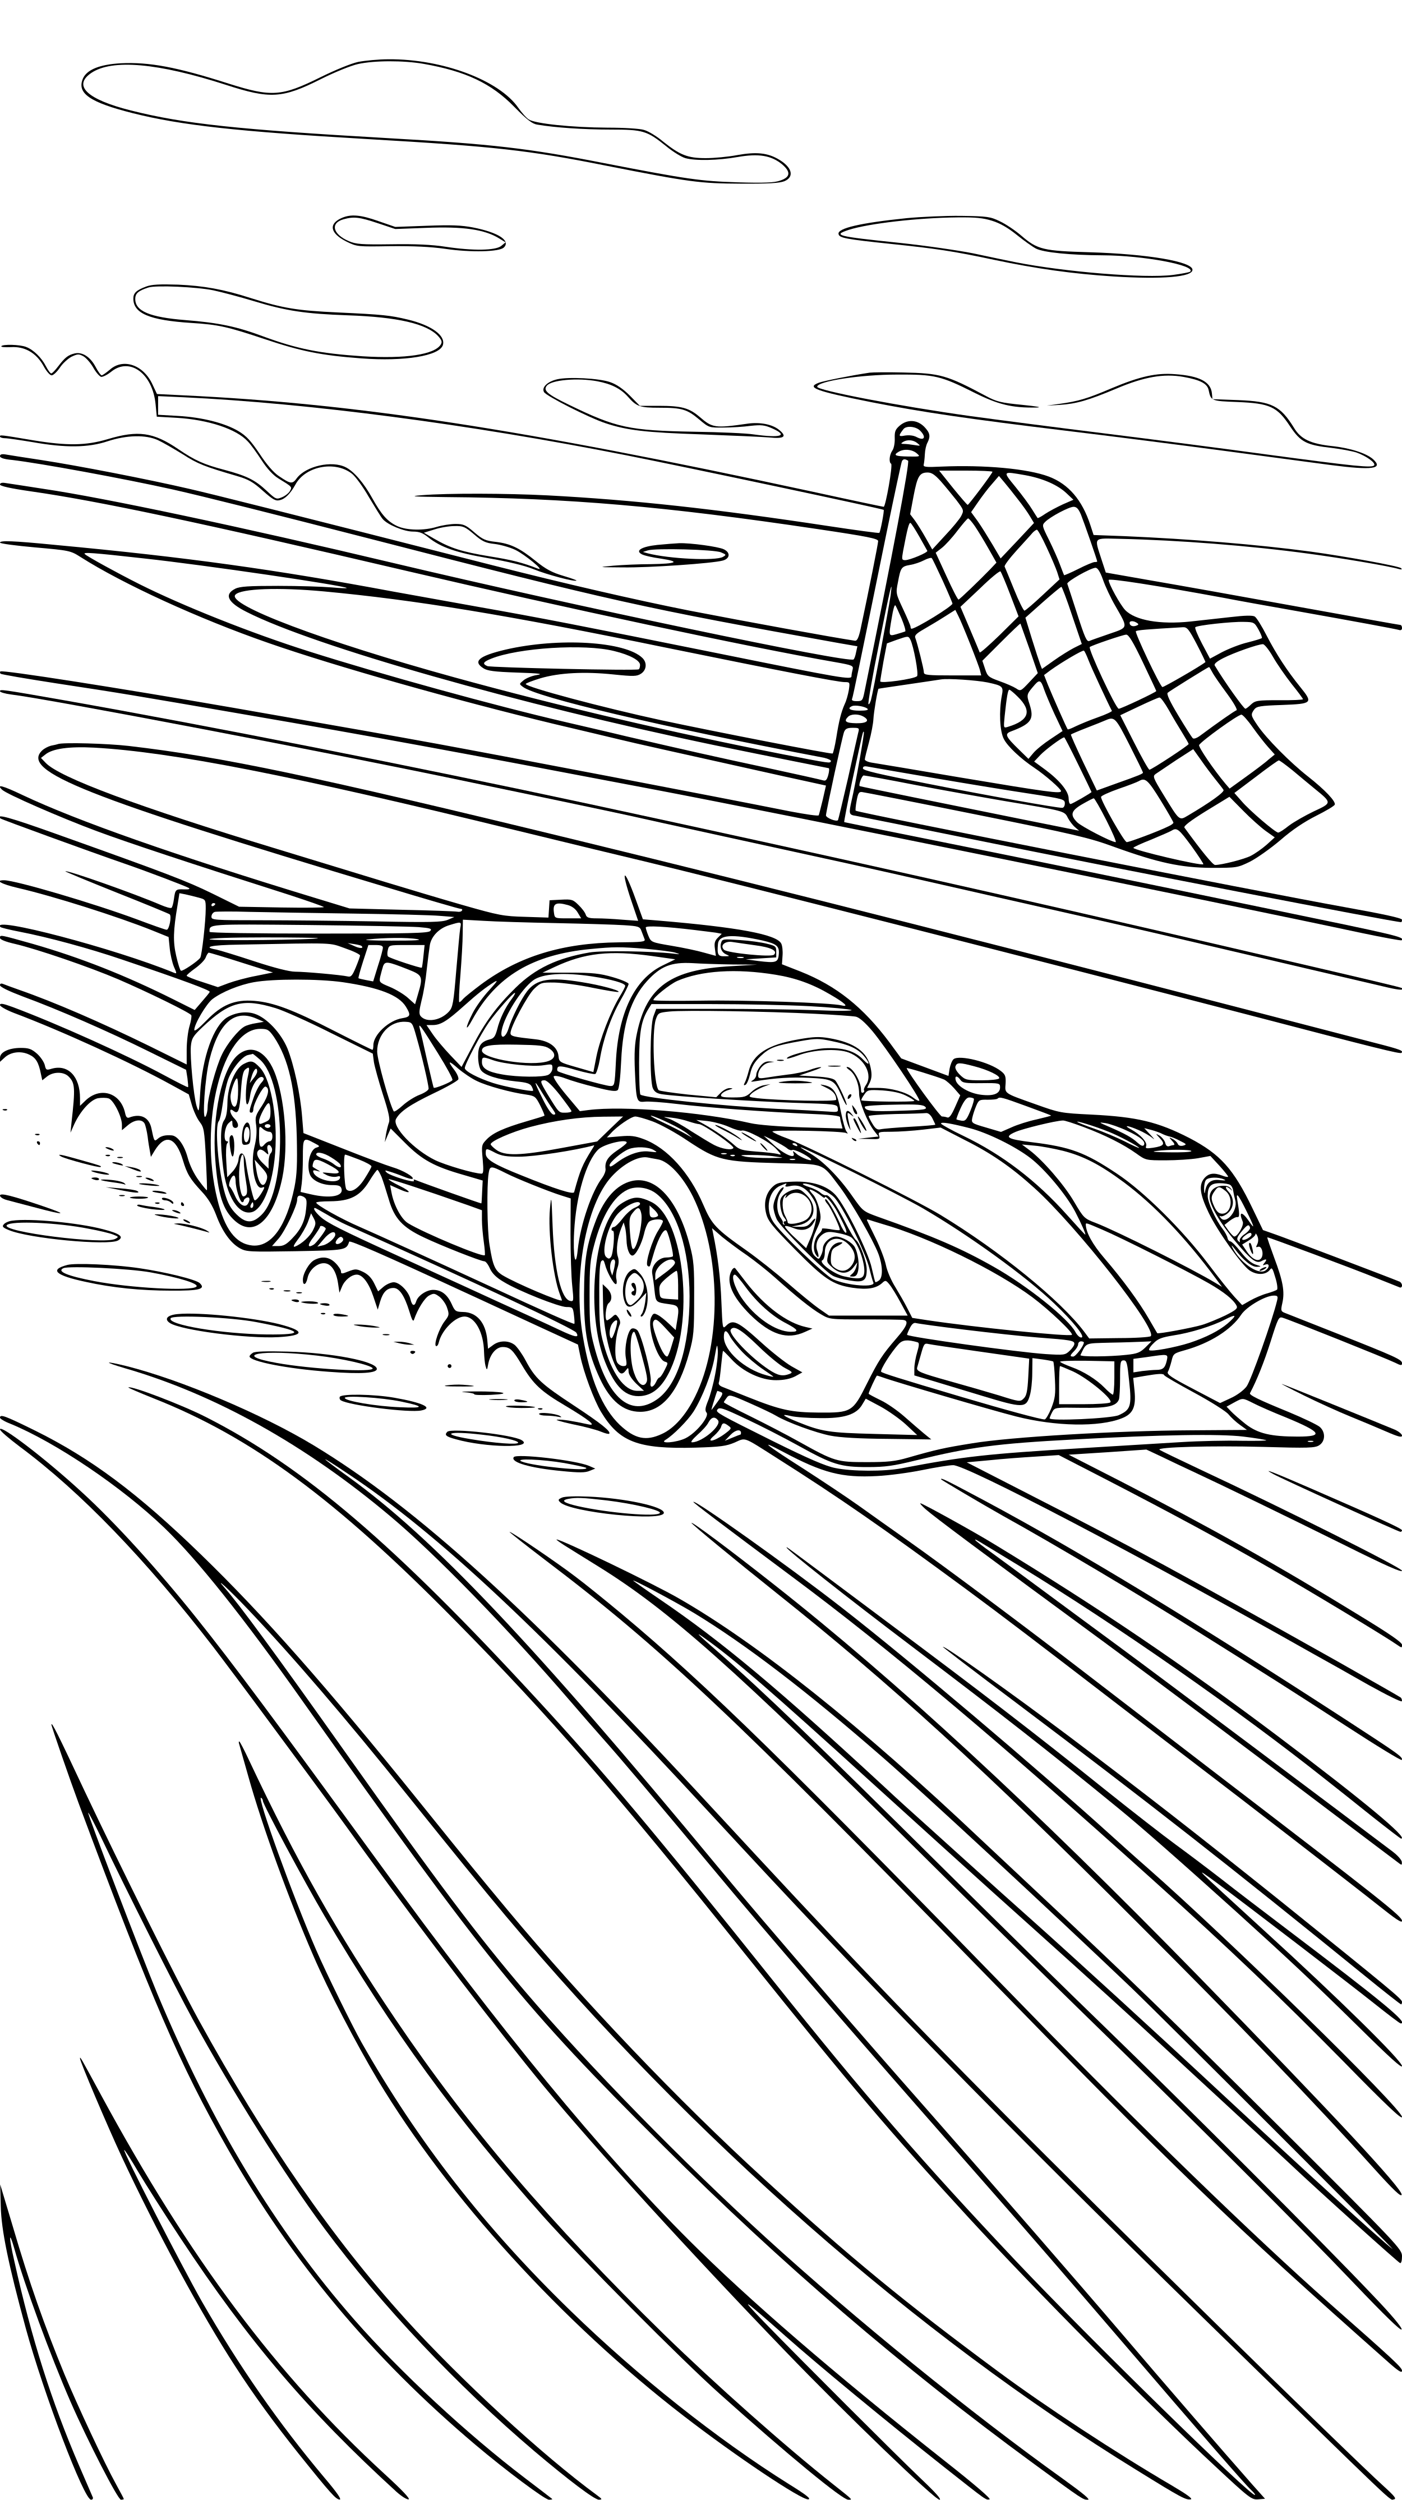 <?xml version="1.0" standalone="no"?>
<!DOCTYPE svg PUBLIC "-//W3C//DTD SVG 20010904//EN"
 "http://www.w3.org/TR/2001/REC-SVG-20010904/DTD/svg10.dtd">
<svg version="1.0" xmlns="http://www.w3.org/2000/svg"
 width="736pt" height="1312pt" viewBox="0 0 736 1312"
 preserveAspectRatio="xMidYMid meet">

<g transform="translate(0,1312) scale(0.1,-0.1)"
fill="#000000" stroke="none">
<path d="M1880 12795 c-37 -8 -122 -43 -197 -80 -206 -102 -257 -105 -482 -34
-275 88 -418 114 -566 107 -112 -6 -180 -34 -200 -81 -32 -77 36 -124 262
-181 255 -64 548 -96 1233 -136 669 -39 843 -58 1254 -140 438 -86 489 -93
706 -94 144 -1 203 3 228 13 54 23 40 74 -31 115 -58 34 -117 40 -217 22 -47
-9 -121 -16 -165 -16 -95 0 -135 16 -224 87 -33 28 -78 55 -100 61 -21 7 -106
12 -192 12 -187 1 -379 21 -413 43 -14 9 -38 37 -55 61 -100 145 -399 257
-681 255 -52 0 -124 -7 -160 -14z m343 -10 c222 -39 356 -102 477 -226 66 -67
94 -89 120 -93 95 -16 244 -26 382 -26 176 0 194 -6 296 -88 34 -28 79 -56
100 -62 54 -15 173 -12 275 6 110 19 175 8 231 -37 49 -41 46 -69 -9 -87 -30
-11 -85 -13 -220 -9 -197 6 -267 16 -705 101 -397 78 -585 100 -1135 131 -784
45 -1070 75 -1347 145 -231 58 -307 130 -209 197 109 74 349 53 706 -62 234
-76 297 -72 500 30 74 37 158 71 195 79 87 19 238 19 343 1z"/>
<path d="M1794 11976 c-71 -31 -61 -81 25 -124 55 -27 58 -27 231 -24 121 1
209 -3 287 -14 136 -20 285 -16 308 7 37 36 -29 79 -161 105 -62 12 -115 14
-244 9 l-165 -6 -87 30 c-95 34 -146 38 -194 17z m188 -27 l93 -31 160 6 c197
8 308 -8 385 -55 l34 -21 -23 -19 c-30 -24 -147 -26 -293 -4 -69 11 -160 15
-282 13 -157 -2 -187 0 -224 16 -85 36 -100 95 -29 115 54 15 83 12 179 -20z"/>
<path d="M4760 11975 c-244 -25 -364 -53 -358 -83 4 -21 35 -27 273 -52 240
-25 329 -38 545 -84 224 -47 410 -73 625 -87 258 -16 415 -3 415 35 0 43 -235
83 -540 92 -242 7 -273 14 -356 85 -32 28 -84 63 -114 77 -51 25 -66 27 -205
29 -82 1 -211 -5 -285 -12z m449 -14 c42 -13 83 -37 129 -74 37 -30 82 -62
101 -72 41 -20 177 -34 351 -35 215 -1 491 -53 458 -86 -4 -3 -44 -11 -90 -17
-148 -19 -571 16 -828 67 -41 8 -140 29 -220 46 -80 16 -253 41 -385 55 -336
35 -356 40 -268 69 104 33 362 63 570 65 94 1 135 -3 182 -18z"/>
<path d="M767 11616 c-51 -19 -67 -34 -67 -63 0 -78 85 -114 305 -128 144 -9
190 -20 385 -85 194 -65 296 -85 507 -101 227 -17 410 13 428 70 15 50 -60
104 -185 134 -92 22 -129 26 -365 37 -217 10 -289 22 -460 76 -143 46 -246 64
-380 70 -98 3 -139 1 -168 -10z m354 -20 c42 -9 137 -34 210 -56 171 -52 271
-67 496 -75 260 -9 413 -44 473 -109 19 -21 22 -31 14 -44 -32 -53 -185 -76
-410 -62 -225 15 -342 38 -524 105 -137 51 -230 71 -407 85 -188 15 -263 47
-263 111 0 29 16 43 69 60 39 13 256 3 342 -15z"/>
<path d="M7 11303 c-3 -5 19 -6 49 -5 74 5 134 -30 172 -98 15 -28 34 -50 43
-50 9 0 28 18 43 40 15 23 43 48 62 58 32 15 38 15 62 2 14 -8 38 -35 52 -60
14 -25 33 -46 41 -48 9 -1 33 11 54 28 97 77 217 -11 232 -174 l6 -63 106 -6
c165 -10 313 -59 372 -124 15 -15 47 -60 72 -98 29 -45 61 -79 87 -95 75 -46
74 -45 62 -67 -6 -11 -25 -26 -42 -33 -29 -12 -32 -11 -79 33 -62 58 -104 79
-223 111 -107 28 -154 49 -241 108 -132 90 -212 101 -372 53 -114 -34 -213
-35 -390 -6 -178 30 -175 29 -175 20 0 -5 12 -9 26 -9 15 0 81 -10 148 -21
170 -30 289 -29 391 5 101 33 200 35 264 6 24 -11 83 -45 130 -74 81 -52 113
-64 287 -115 58 -17 83 -31 134 -77 52 -46 67 -55 89 -49 28 6 56 35 82 82 52
96 206 126 295 58 19 -14 59 -69 90 -123 32 -53 64 -106 73 -116 25 -30 112
-66 159 -66 33 0 52 -7 80 -30 66 -53 148 -81 317 -110 100 -17 188 -38 235
-57 71 -29 218 -68 226 -60 2 2 -30 13 -70 25 -57 17 -90 34 -143 77 -85 69
-134 92 -211 101 -53 6 -68 12 -112 50 -45 39 -57 44 -99 44 -26 0 -70 -7 -97
-15 -68 -21 -160 -19 -209 4 -51 24 -82 59 -130 145 -44 80 -96 141 -139 163
-73 38 -210 7 -258 -57 -23 -32 -32 -31 -95 12 -27 18 -64 61 -100 116 -46 68
-69 94 -111 119 -72 43 -192 73 -317 80 l-105 6 0 49 0 49 133 -6 c655 -31
1497 -141 2327 -305 310 -61 1342 -280 1349 -286 4 -4 -17 -115 -23 -121 -2
-2 -122 14 -267 36 -601 91 -1022 137 -1474 161 -215 11 -526 12 -660 1 -73
-6 -48 -8 130 -10 637 -5 1143 -48 1948 -168 263 -39 317 -50 317 -63 0 -13
-50 -264 -94 -470 -9 -38 -17 -54 -27 -53 -120 18 -559 98 -874 159 -277 55
-647 140 -1040 240 -1111 283 -1442 366 -1580 398 -220 51 -586 122 -775 151
-91 14 -177 27 -192 30 -19 3 -28 0 -28 -9 0 -9 20 -16 63 -20 147 -17 588
-98 844 -155 160 -36 531 -129 1033 -258 1285 -331 1434 -364 2468 -549 l93
-16 -7 -32 c-3 -17 -9 -34 -13 -37 -22 -22 -1477 283 -2416 506 -799 190
-1516 342 -1835 389 -96 15 -187 29 -202 31 -18 3 -28 0 -28 -8 0 -8 52 -20
163 -36 351 -50 876 -161 1987 -421 809 -189 1784 -397 2233 -475 92 -16 98
-19 93 -39 -3 -11 -6 -27 -6 -35 0 -20 -43 -13 -701 120 -725 146 -930 186
-1259 244 -140 25 -340 61 -445 80 -620 116 -1089 181 -1775 245 -225 22 -290
24 -290 12 0 -5 83 -16 184 -25 180 -16 186 -17 238 -50 223 -142 622 -325
988 -452 350 -122 980 -300 1500 -425 140 -33 292 -69 337 -80 76 -19 326 -74
874 -196 l215 -47 -17 -75 c-10 -40 -19 -77 -21 -81 -2 -5 -68 5 -148 20 -416
83 -1485 287 -1855 355 -280 51 -405 73 -1075 190 -600 104 -1208 199 -1218
190 -3 -3 -2 -9 1 -12 4 -4 134 -26 289 -50 349 -53 408 -63 993 -164 710
-122 1062 -187 2155 -395 653 -124 2999 -600 3704 -751 115 -24 211 -42 214
-39 17 17 -19 25 -673 160 -704 146 -1381 284 -1795 367 -250 50 -456 92 -458
93 -2 2 17 99 42 217 59 273 56 261 61 256 4 -4 -42 -264 -64 -358 -16 -71
-15 -77 22 -82 17 -3 291 -58 607 -122 752 -153 2218 -436 2256 -436 2 0 4 6
4 13 0 8 -95 29 -296 65 -456 82 -2563 497 -2572 507 -2 2 0 26 5 52 7 39 12
48 28 46 11 -1 281 -54 599 -118 522 -105 594 -122 725 -170 233 -84 350 -109
511 -110 133 0 137 1 201 32 36 18 108 69 160 113 63 55 125 96 188 128 52 26
96 52 98 59 6 17 -52 78 -141 148 -93 73 -218 199 -264 267 -36 53 -37 57 -18
84 13 17 31 20 148 24 158 6 162 10 94 94 -68 84 -126 172 -177 271 -25 49
-53 94 -62 99 -11 7 -52 6 -129 -3 -62 -7 -156 -17 -208 -23 -160 -17 -291 6
-343 60 -26 27 -87 137 -87 158 0 10 247 -28 605 -94 61 -12 227 -42 370 -67
332 -59 525 -95 548 -101 11 -4 17 0 17 10 0 9 -4 16 -9 16 -5 0 -245 43 -533
95 -287 52 -633 114 -768 137 l-245 43 -22 67 c-39 122 -47 113 97 110 307 -7
681 -36 990 -78 165 -22 422 -65 475 -81 13 -3 17 -2 10 5 -11 11 -293 62
-475 87 -284 38 -633 66 -977 81 l-162 6 -17 52 c-43 132 -115 216 -219 255
-110 41 -335 62 -565 52 -79 -4 -94 -2 -91 10 2 8 5 32 6 54 1 23 7 50 14 62
17 34 13 52 -18 84 -38 37 -88 39 -128 5 -23 -20 -27 -31 -26 -66 1 -24 -4
-52 -12 -64 -16 -22 -20 -62 -7 -70 10 -6 -29 -226 -39 -226 -4 0 -175 36
-381 81 -1531 330 -2387 461 -3294 504 l-140 7 -23 49 c-47 104 -154 141 -224
79 -19 -16 -39 -30 -43 -30 -5 0 -20 21 -33 46 -28 52 -70 78 -109 69 -34 -8
-51 -21 -86 -67 -16 -21 -32 -38 -37 -38 -5 0 -17 17 -28 38 -23 45 -66 87
-104 101 -32 13 -124 15 -130 4z m4823 -443 c34 -34 23 -56 -18 -34 -17 9 -40
11 -61 8 -35 -7 -36 -2 -8 34 15 19 65 14 87 -8z m-14 -66 c18 -15 17 -15 -15
-10 -18 3 -43 6 -55 6 -17 0 -18 2 -6 10 22 14 54 12 76 -6z m-5 -52 c22 -19
22 -19 -44 -18 -68 1 -80 7 -49 25 27 16 68 13 93 -7z m-44 -40 c10 -6 -79
-481 -228 -1209 -10 -50 -12 -53 -41 -53 -23 0 -29 4 -24 15 5 15 36 163 181
873 41 199 77 367 80 372 7 12 16 12 32 2z m443 -58 c0 -9 -124 -173 -130
-174 -3 0 -38 41 -78 90 l-72 90 140 0 c77 0 140 -3 140 -6z m-272 -49 c22
-25 59 -70 82 -99 40 -53 41 -55 26 -84 -8 -16 -46 -62 -84 -102 l-68 -74 -34
60 c-18 32 -44 74 -57 92 l-25 33 18 96 c20 104 31 123 74 123 21 0 38 -12 68
-45z m444 31 c93 -17 171 -51 218 -96 l35 -33 -55 -24 c-30 -14 -72 -36 -93
-50 -20 -14 -39 -24 -40 -22 -2 2 -14 22 -28 44 -13 22 -52 75 -87 118 -70 86
-71 84 50 63z m-39 -126 c24 -30 53 -71 64 -90 l21 -35 -87 -93 -88 -93 -43
73 c-24 40 -58 95 -77 122 l-35 48 36 52 c20 29 52 72 73 95 l37 43 28 -33
c16 -19 48 -59 71 -89z m332 -82 c16 -40 85 -238 85 -245 0 -2 -6 -3 -14 -3
-7 0 -46 -16 -85 -36 -40 -20 -73 -34 -75 -33 -1 2 -11 27 -21 54 -10 28 -36
86 -57 129 -38 76 -39 79 -21 97 27 27 125 79 149 79 16 0 26 -11 39 -42z
m-557 -60 c16 -24 48 -76 71 -117 l42 -74 -33 -35 c-53 -55 -159 -157 -166
-159 -4 -1 -32 54 -63 122 l-57 124 32 25 c17 13 54 53 81 89 28 36 53 66 57
66 4 1 20 -18 36 -41z m-291 -56 c21 -37 39 -70 41 -73 4 -9 -92 -49 -116 -49
-18 0 -19 4 -11 48 22 116 31 152 39 147 5 -3 26 -36 47 -73z m-2339 14 c44
-38 61 -46 109 -51 32 -4 81 -18 108 -31 50 -24 158 -113 120 -99 -84 33 -137
46 -255 65 -146 24 -205 43 -290 92 l-55 32 55 17 c30 10 78 18 106 18 45 1
55 -3 102 -43z m3006 -68 c24 -51 49 -110 56 -131 l12 -38 -88 -82 c-48 -45
-91 -82 -96 -82 -5 0 -30 50 -54 110 -25 61 -47 115 -50 121 -3 6 26 44 63 85
37 41 75 82 83 92 8 9 19 16 23 17 5 0 28 -42 51 -92z m-4738 -59 c322 -35
1050 -142 1064 -155 2 -3 -34 -1 -80 3 -47 4 -173 8 -280 8 -154 0 -201 -3
-225 -15 -60 -30 -40 -72 60 -122 354 -180 1433 -486 2460 -700 132 -27 319
-65 415 -84 96 -19 177 -35 181 -36 3 -2 2 -18 -3 -36 -7 -25 -13 -32 -26 -28
-9 3 -143 33 -296 66 -272 58 -431 94 -741 166 -82 20 -226 53 -320 75 -363
84 -962 249 -1343 370 -301 95 -665 240 -892 354 -119 60 -272 144 -285 157
-11 11 42 7 311 -23z m4193 -117 c28 -62 51 -116 51 -120 0 -14 -192 -132
-215 -132 -3 0 -5 5 -5 11 0 5 -18 47 -39 92 -38 81 -39 83 -27 142 14 76 18
82 64 90 20 3 53 14 72 24 19 10 38 15 41 12 4 -3 29 -57 58 -119z m841 6 c12
-35 41 -97 65 -138 68 -119 70 -112 -32 -147 -49 -17 -95 -33 -104 -37 -14 -6
-24 17 -64 141 -26 81 -50 153 -52 159 -4 12 122 83 148 84 11 0 24 -20 39
-62z m-487 -78 l44 -115 -100 -99 c-56 -54 -102 -95 -104 -90 -2 5 -25 61 -52
124 l-49 115 102 96 c55 54 104 94 108 90 4 -4 27 -58 51 -121z m-628 -7 c-9
-63 -92 -510 -103 -548 -5 -16 -11 -25 -13 -20 -3 6 21 146 55 313 56 282 76
367 61 255z m953 -103 l51 -150 -42 -21 c-23 -12 -70 -41 -105 -66 l-62 -44
-9 23 c-5 13 -25 74 -44 135 l-34 111 91 81 c50 44 94 81 98 81 3 0 29 -68 56
-150z m-3928 126 c481 -45 953 -122 1800 -296 609 -124 898 -180 933 -180 29
0 29 -1 23 -42 -4 -23 -13 -56 -21 -72 -20 -45 -31 -91 -45 -179 -7 -43 -16
-79 -19 -82 -8 -4 -625 116 -896 174 -310 67 -715 175 -715 191 0 4 35 17 77
30 99 29 231 36 384 20 107 -11 122 -10 144 4 29 19 33 57 8 82 -88 88 -442
109 -721 44 -138 -33 -171 -61 -115 -97 21 -14 57 -19 177 -23 121 -4 141 -7
104 -13 -26 -4 -57 -17 -70 -28 -23 -19 -23 -19 -3 -34 71 -55 719 -208 1580
-372 22 -5 39 -13 37 -18 -4 -12 0 -13 -252 36 -581 114 -1177 253 -1725 404
-690 190 -1200 383 -1149 434 30 32 226 39 464 17z m3033 -143 c14 -34 23 -64
19 -67 -4 -2 -24 -8 -44 -14 -44 -12 -44 -15 -26 89 6 38 14 66 18 62 4 -4 18
-36 33 -70z m360 -133 c25 -63 49 -126 52 -140 l6 -25 -151 0 c-130 0 -150 2
-150 16 0 17 -34 152 -45 181 -5 12 5 23 42 44 26 15 75 44 108 65 l60 38 16
-32 c9 -17 37 -84 62 -147z m875 111 c11 -7 10 -10 -3 -15 -19 -7 -35 0 -35
15 0 11 20 12 38 0z m639 -36 c12 -22 20 -41 17 -44 -2 -3 -36 -13 -75 -23
-39 -9 -99 -33 -134 -51 l-63 -34 -42 79 c-23 44 -39 82 -35 86 9 10 192 30
255 28 53 -1 55 -2 77 -41z m-1203 -100 l44 -128 -45 -48 c-44 -47 -46 -48
-69 -32 -14 9 -53 26 -87 38 -58 21 -63 25 -76 65 l-14 42 99 99 c54 54 99 97
101 96 1 -2 22 -61 47 -132z m879 23 c26 -50 46 -92 45 -93 -22 -19 -221 -134
-226 -131 -15 9 -146 286 -139 293 7 6 59 10 247 21 22 1 31 -10 73 -90z
m-283 -95 c38 -80 70 -148 70 -150 0 -6 -185 -93 -197 -93 -15 0 -162 315
-152 324 8 8 175 65 191 65 13 1 37 -39 88 -146z m-1221 120 c17 -33 45 -183
35 -192 -15 -15 -194 -40 -193 -27 0 6 8 53 17 105 l18 94 49 18 c64 22 63 22
74 2z m1904 -91 c21 -37 65 -100 97 -141 33 -41 60 -77 60 -81 0 -3 -56 -6
-124 -5 -115 0 -126 -2 -148 -22 -13 -13 -27 -23 -30 -23 -9 0 -111 143 -161
227 -5 8 10 21 45 39 55 28 182 73 208 73 8 0 32 -30 53 -67z m-3459 31 c82
-20 136 -49 136 -73 0 -10 -3 -21 -7 -23 -14 -8 -777 9 -795 17 -27 12 -22 22
21 39 142 57 490 79 645 40z m2491 -50 c14 -37 102 -226 122 -264 2 -3 -31
-19 -74 -34 -43 -15 -95 -37 -116 -47 -22 -11 -40 -18 -42 -16 -5 5 -82 180
-104 234 l-20 51 32 24 c58 42 170 108 177 104 4 -2 15 -26 25 -52z m649 -61
c8 -16 43 -66 77 -112 36 -49 57 -86 50 -88 -10 -3 -99 -65 -189 -132 -20 -15
-36 -20 -41 -14 -5 5 -39 58 -75 118 -44 73 -63 113 -56 120 8 8 209 133 217
135 1 1 9 -12 17 -27z m-1179 -54 c79 -17 84 -21 74 -70 -15 -81 -11 -186 11
-227 19 -38 88 -103 160 -151 57 -38 140 -111 140 -122 0 -15 -67 -6 -539 73
-229 39 -433 73 -453 76 -21 3 -38 11 -38 17 0 6 10 47 22 91 12 44 22 98 23
120 2 39 22 156 27 160 2 1 71 11 153 23 83 12 161 24 175 26 36 6 186 -4 245
-16z m296 -36 c7 -20 31 -78 54 -128 l43 -91 -63 -42 c-35 -23 -75 -55 -90
-73 l-26 -31 -50 49 c-71 69 -76 82 -42 95 107 40 123 64 98 142 -17 52 -17
52 28 104 24 27 32 23 48 -25z m-139 -38 c77 -75 61 -125 -51 -159 -23 -7 -23
-7 -17 56 11 102 17 139 25 139 3 0 23 -16 43 -36z m794 -71 c21 -38 53 -91
71 -120 18 -29 33 -55 33 -58 0 -7 -195 -135 -206 -135 -5 1 -41 65 -81 144
l-72 142 97 46 c53 25 102 47 109 47 6 1 28 -29 49 -66z m-1582 7 c7 -7 -8
-10 -42 -10 -49 0 -68 11 -39 24 16 7 69 -2 81 -14z m-23 -40 c38 -21 22 -37
-36 -36 -55 1 -67 10 -43 34 15 15 53 16 79 2z m2045 -57 c27 -38 64 -85 82
-105 l34 -38 -33 -27 c-17 -16 -71 -56 -118 -90 l-86 -62 -23 27 c-59 70 -143
193 -137 202 14 22 203 159 222 159 6 1 33 -29 59 -66z m-647 -92 c39 -77 71
-142 71 -146 0 -6 -15 -13 -148 -60 l-94 -34 -70 145 c-38 80 -68 147 -66 149
2 2 39 18 83 35 44 17 89 35 100 40 46 20 52 13 124 -129z m-1424 62 c-4 -16
-28 -124 -54 -241 -27 -117 -50 -214 -52 -217 -10 -9 -64 13 -63 26 2 26 86
414 95 437 7 17 16 22 45 22 35 0 36 -1 29 -27z m1155 -165 c39 -79 70 -144
70 -145 0 -4 -102 -63 -110 -63 -6 0 -10 13 -10 29 0 37 -46 94 -121 150 l-60
44 33 35 c28 29 113 92 125 92 2 0 35 -64 73 -142z m720 -78 c20 -25 40 -50
43 -56 6 -11 -69 -65 -186 -134 -47 -28 -44 -30 -127 105 -57 93 -60 101 -43
113 10 7 58 39 107 72 l90 58 40 -56 c22 -32 56 -77 76 -102z m404 48 c34 -29
88 -73 118 -98 91 -74 91 -74 -4 -118 -46 -22 -104 -55 -131 -75 -26 -21 -51
-37 -57 -37 -14 0 -151 116 -192 165 l-38 43 113 85 c61 47 116 86 120 86 4 1
36 -23 71 -51z m-1879 -42 c176 -30 402 -67 503 -82 175 -27 182 -29 182 -51
0 -13 -6 -23 -14 -23 -32 0 -390 64 -708 127 -256 50 -338 69 -338 80 0 11 8
13 28 9 15 -3 171 -30 347 -60z m-99 -36 c142 -27 355 -65 472 -85 313 -52
310 -51 328 -88 9 -17 26 -39 38 -49 l21 -18 -25 5 c-14 3 -135 27 -270 54
-387 78 -855 173 -857 175 -7 6 12 56 21 56 7 0 129 -22 272 -50z m1287 -81
c37 -60 67 -113 67 -117 0 -4 -12 -13 -28 -20 -48 -24 -203 -82 -217 -82 -13
0 -135 215 -135 237 0 6 42 25 93 43 50 17 99 36 107 41 32 19 47 5 113 -102z
m551 -160 l48 -34 -43 -39 c-24 -21 -61 -47 -83 -58 -35 -18 -150 -47 -187
-48 -12 0 -70 71 -161 196 -6 8 31 36 113 87 l123 75 71 -72 c39 -40 93 -88
119 -107z m-836 56 c32 -63 54 -115 49 -115 -22 0 -178 81 -202 104 -39 39
-33 61 28 96 28 16 55 30 59 30 4 0 34 -52 66 -115z m447 -136 c36 -50 64 -93
62 -95 -10 -10 -367 74 -367 86 0 4 42 23 93 43 50 21 99 42 107 47 28 18 38
10 105 -81z"/>
<path d="M4565 11164 c-100 -15 -244 -44 -267 -53 -66 -25 -19 -43 277 -102
265 -52 503 -87 1015 -149 234 -28 610 -76 835 -106 226 -30 479 -64 563 -75
217 -28 275 -20 221 30 -35 32 -122 60 -219 70 -109 12 -161 36 -196 94 -73
118 -117 140 -294 147 l-135 5 -3 31 c-6 60 -65 91 -192 100 -99 8 -185 -11
-335 -74 -129 -55 -174 -68 -275 -82 l-65 -9 70 4 c87 6 147 23 297 86 144 61
246 79 350 61 89 -16 126 -35 133 -70 12 -56 13 -57 151 -62 170 -7 208 -24
276 -127 56 -84 86 -99 220 -114 49 -6 107 -17 129 -24 53 -19 101 -54 93 -67
-10 -15 -97 -6 -559 56 -220 30 -605 80 -855 111 -250 31 -567 72 -705 91
-373 52 -805 135 -805 154 0 29 225 64 420 64 196 1 228 -6 405 -95 126 -63
197 -80 325 -78 34 1 6 6 -73 14 -113 11 -136 17 -190 46 -208 111 -241 120
-437 124 -80 2 -158 1 -175 -1z"/>
<path d="M2924 11129 c-51 -12 -82 -43 -68 -67 12 -21 235 -134 322 -163 114
-38 211 -49 507 -59 160 -6 318 -13 353 -16 79 -8 95 4 53 39 -36 30 -101 43
-169 33 -167 -24 -182 -22 -247 34 -57 49 -95 60 -218 60 l-98 0 -53 54 c-35
35 -70 59 -102 70 -58 21 -222 29 -280 15z m211 -10 c75 -14 124 -39 162 -82
45 -51 62 -57 165 -57 118 0 145 -8 209 -62 51 -43 52 -43 128 -42 42 0 106 4
142 9 56 6 73 4 112 -13 88 -39 46 -52 -97 -32 -37 6 -177 12 -310 14 -344 6
-411 21 -658 141 -116 56 -138 76 -117 101 25 30 161 42 264 23z"/>
<path d="M3451 10260 c-83 -9 -118 -30 -82 -49 12 -7 57 -17 101 -23 105 -16
83 -27 -55 -29 -60 0 -148 -4 -195 -8 -84 -8 -83 -8 50 -9 138 -2 471 21 525
36 38 11 40 42 5 59 -29 14 -176 34 -235 32 -22 -1 -73 -5 -114 -9z m334 -39
c28 -12 29 -13 10 -24 -39 -22 -285 -10 -395 19 l-25 7 25 8 c39 13 350 5 385
-10z"/>
<path d="M0 9492 c0 -5 26 -13 58 -17 199 -24 1677 -306 2427 -464 132 -27
350 -73 485 -101 135 -28 283 -60 330 -70 47 -11 272 -60 500 -110 655 -143
683 -149 910 -200 118 -27 355 -80 525 -119 558 -126 757 -171 990 -226 349
-82 992 -232 1065 -249 58 -13 82 -14 69 -2 -4 4 -151 39 -789 187 -1212 283
-2268 519 -3476 779 -901 194 -2010 413 -2754 544 -336 59 -340 59 -340 48z"/>
<path d="M305 9215 c-5 -2 -22 -6 -38 -9 -15 -4 -36 -15 -47 -26 -109 -109
223 -241 1800 -714 211 -64 390 -116 398 -116 7 0 11 -4 7 -9 -3 -6 -14 -8
-25 -6 -11 2 -142 7 -292 10 l-273 7 -190 58 c-732 223 -1240 402 -1524 536
-109 52 -142 60 -110 29 22 -22 305 -146 499 -218 156 -58 475 -164 1012 -335
98 -32 178 -60 178 -63 0 -3 -100 -4 -222 -2 l-223 4 -140 69 c-137 67 -237
105 -820 313 -246 88 -320 108 -292 81 5 -5 463 -172 657 -239 121 -42 310
-114 330 -125 10 -6 3 -9 -23 -8 -45 2 -47 0 -54 -51 -3 -23 -9 -44 -13 -46
-5 -3 -29 4 -55 15 -137 59 -494 185 -502 177 -1 -2 120 -52 270 -112 149 -59
275 -111 278 -114 11 -11 -3 -81 -16 -81 -7 0 -77 25 -157 55 -224 83 -636
205 -697 205 -50 0 -14 -20 71 -40 187 -43 527 -151 709 -224 l84 -34 6 -59
c3 -32 13 -75 22 -97 16 -36 16 -38 -1 -31 -306 126 -971 301 -909 239 3 -3
47 -14 99 -24 151 -29 367 -88 535 -145 328 -111 468 -163 464 -171 -2 -5 -21
-28 -42 -52 l-37 -43 -110 55 c-256 128 -490 220 -740 292 -175 49 -172 49
-172 31 0 -8 29 -20 78 -31 119 -28 388 -120 543 -186 153 -66 374 -174 383
-188 3 -5 -1 -30 -9 -57 -8 -26 -15 -83 -15 -125 l0 -77 -192 95 c-257 126
-504 233 -688 297 -36 13 -73 26 -82 30 -12 5 -18 3 -18 -6 0 -9 46 -31 117
-58 193 -71 453 -185 663 -289 l197 -97 7 -44 c3 -24 5 -46 3 -47 -2 -2 -57
26 -122 61 -196 106 -562 271 -797 359 -52 19 -68 22 -68 11 0 -7 31 -25 72
-41 250 -94 611 -259 826 -377 l93 -51 16 -55 c9 -31 27 -71 41 -89 23 -30 25
-44 33 -194 4 -90 7 -164 5 -165 -1 -2 -21 22 -43 52 -25 34 -47 79 -58 120
-18 66 -53 114 -84 116 -33 3 -56 -3 -73 -18 -18 -16 -19 -14 -33 54 -12 59
-57 81 -118 57 -10 -3 -16 4 -20 23 -23 108 -130 142 -209 66 l-28 -27 0 40
c0 114 -62 179 -148 155 -29 -9 -31 -7 -37 19 -4 16 -22 43 -41 60 -29 25 -43
30 -85 30 -62 0 -109 -22 -109 -52 l0 -21 24 22 c32 30 85 37 129 16 35 -16
50 -41 62 -103 l7 -32 25 20 c33 26 87 26 113 0 34 -34 36 -59 15 -245 l-5
-50 20 45 c33 71 86 128 124 136 19 3 44 3 56 -1 26 -8 70 -96 70 -138 l0 -29
31 26 c35 30 74 34 88 9 5 -10 12 -40 16 -68 3 -27 9 -63 12 -78 l5 -29 20 33
c56 91 111 72 148 -50 22 -73 37 -98 100 -166 32 -34 56 -73 75 -123 32 -86
76 -147 125 -174 33 -18 51 -19 289 -15 267 5 269 5 284 50 3 9 182 -69 592
-259 99 -45 276 -128 394 -182 l215 -99 12 -59 c18 -88 72 -232 109 -294 96
-159 194 -196 495 -188 133 4 162 8 207 27 59 26 41 33 214 -77 338 -214 565
-372 1001 -693 211 -156 342 -256 873 -664 94 -72 238 -182 320 -245 264 -201
846 -651 973 -752 89 -71 122 -93 122 -80 0 24 -96 100 -1010 800 -212 163
-501 385 -643 494 -310 239 -749 567 -942 703 -77 54 -192 136 -255 181 -63
45 -194 132 -290 194 -207 132 -239 159 -111 91 211 -112 309 -138 496 -128
61 3 166 17 235 31 69 14 142 26 164 26 70 0 973 -472 1886 -988 69 -38 202
-113 295 -166 94 -52 172 -91 174 -85 2 6 -1 14 -5 19 -5 4 -155 90 -334 191
-803 451 -1087 605 -1600 867 l-345 177 120 11 c66 7 175 15 241 19 l122 8
233 -120 c352 -182 629 -331 884 -478 222 -128 601 -357 658 -397 26 -18 27
-18 27 -1 0 13 -64 57 -223 154 -426 262 -779 460 -1257 706 l-270 138 204 13
204 14 79 -37 c43 -21 121 -58 173 -82 154 -72 474 -227 793 -385 213 -106
297 -143 297 -132 0 15 -610 321 -1065 534 -110 52 -204 97 -208 101 -17 14
273 22 541 15 241 -7 276 -6 298 9 32 21 33 69 2 96 -13 11 -86 46 -163 78
-159 65 -208 89 -203 99 36 68 74 163 108 270 39 124 43 132 63 126 38 -11
550 -216 590 -236 32 -16 37 -16 37 -3 0 19 -30 33 -351 160 -134 53 -254 100
-266 105 -19 8 -20 12 -11 52 13 59 3 115 -43 237 -21 58 -38 105 -36 107 3 2
447 -163 577 -216 58 -23 111 -44 118 -47 6 -3 12 2 12 10 0 8 -6 17 -12 20
-58 24 -598 229 -650 247 l-68 24 -55 114 c-100 208 -169 284 -331 369 -166
85 -274 111 -514 123 -162 8 -167 9 -293 54 -169 60 -162 55 -158 109 2 38 -2
48 -24 65 -60 48 -219 87 -249 63 -8 -7 -17 -29 -21 -50 l-6 -38 -124 46 -124
46 -61 83 c-139 186 -279 298 -468 373 l-97 38 3 45 c2 24 -1 53 -7 64 -25 48
-227 85 -641 120 l-85 7 -38 105 c-62 172 -81 164 -22 -10 l35 -103 -83 6
c-45 4 -105 7 -134 7 -42 0 -53 4 -58 19 -3 11 -20 34 -38 51 -29 29 -36 31
-92 28 l-60 -3 -3 -46 -3 -45 -122 4 c-114 3 -136 7 -332 63 -115 33 -295 87
-400 119 -104 32 -361 110 -570 174 -728 221 -1145 376 -1216 453 l-24 25 23
18 c38 31 125 43 257 36 408 -23 1028 -144 2206 -432 283 -69 597 -145 699
-169 393 -94 2085 -524 3160 -803 670 -175 791 -205 797 -198 12 11 -5 18
-134 51 -1922 500 -3130 806 -4193 1065 -1396 340 -1866 438 -2355 495 -114
13 -342 19 -370 10z m737 -806 c37 -10 38 -10 38 -59 0 -62 -20 -245 -29 -257
-12 -18 -94 -73 -101 -68 -5 3 -16 38 -25 78 -17 74 -16 131 7 266 l10 63 31
-6 c17 -4 48 -11 69 -17z m88 -33 c0 -3 -4 -8 -10 -11 -5 -3 -10 -1 -10 4 0 6
5 11 10 11 6 0 10 -2 10 -4z m1850 -6 c23 -6 42 -21 53 -40 l18 -30 -69 0
c-70 0 -70 0 -74 30 -7 48 10 57 72 40z m-1125 -45 c209 -3 414 -8 455 -12
l75 -6 -35 -15 c-30 -12 -88 -14 -375 -8 -187 3 -458 6 -602 6 -253 0 -263 1
-263 19 0 11 8 22 18 25 9 2 91 3 182 0 91 -2 336 -6 545 -9z m1065 -50 c151
-3 312 -8 357 -11 77 -5 82 -7 91 -32 6 -15 13 -34 16 -42 5 -13 -14 -15 -136
-16 -295 -3 -523 -73 -723 -221 -44 -33 -86 -67 -94 -76 -7 -9 -16 -17 -20
-17 -3 0 -1 64 6 143 6 78 12 175 12 216 l1 74 108 -6 c59 -4 231 -9 382 -12z
m-504 -27 c-3 -18 -12 -118 -21 -223 -14 -169 -18 -192 -38 -214 -44 -48 -119
-60 -149 -24 -9 12 -8 28 5 82 10 37 22 109 27 161 6 52 13 109 16 127 7 48
49 91 102 107 65 20 65 20 58 -16z m-218 6 c61 -5 71 -8 61 -20 -10 -12 -104
-14 -585 -14 -342 0 -574 4 -574 9 0 42 -16 41 519 36 278 -3 539 -8 579 -11z
m1447 -15 c44 -5 94 -12 112 -14 l32 -6 -21 -21 c-16 -16 -19 -29 -15 -57 l5
-38 -62 17 c-34 10 -110 26 -170 36 -107 18 -108 19 -122 52 -8 19 -14 39 -14
44 0 11 105 5 255 -13z m357 -55 c77 -18 91 -30 86 -76 -4 -40 -16 -43 -107
-32 l-66 9 80 5 80 5 0 30 c0 28 -4 31 -50 42 -27 7 -91 16 -141 19 -86 6 -92
6 -98 -13 -9 -27 3 -53 28 -63 18 -8 17 -9 -11 -9 -34 -1 -39 9 -34 64 4 49
72 54 233 19z m-2333 12 c-10 -9 -569 -15 -569 -6 0 6 109 10 287 10 157 0
284 -2 282 -4z m521 -5 c31 -6 -13 -8 -135 -8 -100 0 -155 3 -125 6 86 10 211
11 260 2z m1772 -32 c86 -11 122 -29 101 -50 -14 -14 -244 9 -262 26 -23 22 4
47 43 41 17 -3 70 -10 118 -17z m-2151 -16 c44 -15 79 -32 79 -38 0 -5 -10
-33 -22 -62 -18 -43 -25 -52 -42 -48 -35 8 -225 25 -276 25 -30 0 -106 19
-213 54 -91 30 -182 58 -201 62 -75 13 -31 24 117 26 519 10 472 11 558 -19z
m87 12 c14 -14 -10 -14 -39 0 l-34 15 34 -5 c19 -3 37 -7 39 -10z m112 -9 c0
-8 -11 -51 -26 -96 l-25 -81 -37 7 c-20 4 -39 8 -40 10 -2 1 9 41 24 88 l28
86 38 0 c27 0 38 -4 38 -14z m213 -43 c-3 -32 -7 -60 -9 -62 -4 -4 -167 49
-177 59 -4 4 -5 19 -1 34 6 26 7 26 99 26 l94 0 -6 -57z m1168 37 c68 -6 138
-15 154 -20 28 -9 27 -10 -10 -5 -116 13 -375 17 -440 6 -169 -29 -284 -83
-388 -185 -100 -98 -161 -181 -227 -308 l-57 -108 -59 62 c-33 35 -75 84 -93
111 l-32 47 33 0 c41 0 74 20 163 100 76 68 114 97 160 126 22 13 15 3 -26
-42 -31 -33 -71 -88 -88 -122 -40 -78 -40 -105 -1 -33 125 227 316 341 620
370 124 12 154 12 291 1z m-2123 -72 l165 -52 -89 -18 c-49 -9 -114 -27 -144
-38 l-56 -21 -82 27 c-45 14 -82 29 -82 33 0 4 20 21 45 39 25 18 50 43 55 57
5 14 13 25 16 25 4 0 82 -23 172 -52z m2157 34 l120 -17 -68 -33 c-147 -72
-232 -251 -244 -509 -6 -120 -7 -123 -29 -123 -26 0 -266 68 -276 78 -4 4 -4
13 0 20 6 9 29 6 96 -14 49 -14 94 -23 101 -21 6 3 17 38 24 77 17 104 57 219
107 307 24 42 44 82 44 89 0 6 -37 22 -82 35 -69 20 -107 24 -226 24 l-144 0
64 30 c158 74 289 88 513 57z m478 -9 c-7 -2 -21 -2 -30 0 -10 3 -4 5 12 5 17
0 24 -2 18 -5z m-1761 -61 c77 -30 80 -37 52 -131 l-15 -52 -38 34 c-20 18
-63 44 -94 57 -56 23 -57 25 -51 54 4 17 11 42 15 55 11 27 22 26 131 -17z
m1703 26 l130 -1 -135 -8 c-318 -17 -445 -107 -496 -351 -12 -54 -15 -106 -11
-198 7 -161 9 -167 53 -162 18 2 93 -3 166 -12 158 -19 469 -42 696 -52 109
-4 162 -10 162 -18 0 -6 3 -22 7 -35 l6 -24 -209 6 c-125 4 -235 13 -274 22
-258 59 -668 92 -850 69 l-46 -6 -73 87 c-40 48 -69 91 -64 96 5 5 32 0 61
-11 28 -11 99 -32 157 -46 82 -21 109 -24 118 -15 7 7 14 66 18 154 9 195 51
324 135 417 72 79 127 101 239 95 44 -3 139 -6 210 -7z m227 -54 c105 -17 194
-49 287 -104 76 -44 100 -67 60 -57 -55 14 -509 29 -740 25 -137 -2 -249 -1
-249 3 0 14 85 82 124 100 126 55 310 67 518 33z m-962 -9 c99 -15 171 -35
172 -49 1 -4 -13 -31 -31 -60 -47 -79 -101 -218 -120 -311 l-16 -82 -90 26
c-88 25 -90 27 -93 58 -5 48 -49 80 -119 88 -118 13 -133 16 -133 33 0 32 89
198 124 232 35 33 39 34 109 33 40 -1 130 -13 201 -28 71 -14 131 -24 133 -21
8 8 -97 36 -192 51 -169 28 -239 16 -288 -48 -32 -42 -81 -141 -97 -194 -16
-53 -46 -61 -36 -10 14 75 102 214 164 261 47 36 164 44 312 21z m-1311 -30
c191 -28 295 -68 332 -129 27 -44 24 -53 -19 -60 -71 -11 -152 -87 -152 -142
0 -13 -2 -24 -5 -24 -3 0 -92 44 -198 98 -218 112 -321 151 -422 159 -103 8
-171 -20 -252 -104 -41 -42 -63 -59 -63 -48 0 30 63 136 95 161 50 38 141 75
218 89 100 18 338 18 466 0z m888 -87 c-35 -46 -64 -107 -77 -161 -10 -36 -17
-47 -38 -52 -47 -12 -62 -33 -62 -89 0 -30 6 -61 15 -73 19 -27 90 -49 185
-59 55 -5 73 -11 81 -26 6 -11 9 -21 7 -23 -6 -6 -156 23 -210 41 -78 25 -148
62 -148 78 0 20 85 181 127 241 42 58 124 152 136 154 4 1 -3 -14 -16 -31z
m-1241 -49 c38 -11 169 -69 290 -130 l221 -109 6 -45 c4 -24 25 -100 47 -169
30 -92 38 -130 32 -147 -5 -13 -12 -42 -16 -64 l-6 -40 15 36 16 36 77 -77
c88 -88 152 -123 307 -167 l99 -29 -3 -59 c-1 -33 -3 -61 -4 -61 -2 -2 -310
108 -341 121 -13 6 -17 5 -13 -2 9 -15 -124 25 -143 43 -12 12 -10 13 15 5 17
-5 49 -16 73 -26 24 -10 45 -15 48 -12 10 9 -51 45 -106 61 -30 9 -148 53
-261 98 l-206 81 -7 85 c-9 119 -43 274 -77 359 -34 82 -110 162 -172 182 -44
15 -101 7 -145 -19 -71 -44 -130 -209 -141 -395 -6 -106 -7 -108 -19 -70 -16
54 -35 256 -30 314 4 41 11 53 62 101 140 132 211 151 382 99z m2804 10 c113
-6 212 -16 220 -20 9 -5 -71 -6 -185 -1 -110 4 -344 7 -520 7 l-320 0 -15 -40
c-18 -49 -20 -336 -3 -376 8 -19 21 -28 47 -32 74 -12 469 -37 691 -45 226 -7
230 -7 233 -29 3 -20 0 -21 -50 -17 -29 2 -150 9 -268 14 -287 15 -701 58
-718 75 -4 4 -7 79 -7 168 1 165 11 221 51 285 l14 22 313 0 c171 0 404 -5
517 -11z m30 -40 c102 -5 197 -12 213 -15 18 -4 48 -30 87 -76 67 -80 254
-357 246 -365 -3 -3 -17 4 -32 16 -37 29 -116 51 -185 51 l-57 0 14 28 c10 22
12 41 5 76 -16 84 -84 134 -217 157 -53 9 -82 8 -162 -6 -162 -28 -239 -78
-262 -168 -6 -23 -15 -50 -20 -59 -7 -13 -6 -16 3 -12 7 2 18 28 25 57 9 40
22 62 55 94 48 45 75 55 211 79 79 14 96 14 161 0 91 -18 138 -40 170 -78 34
-40 32 -57 -2 -21 -45 48 -108 66 -205 61 -73 -5 -208 -42 -196 -54 2 -2 29 6
59 17 77 30 205 37 264 15 84 -32 129 -118 90 -172 -8 -12 -12 -24 -9 -27 3
-3 1 -8 -5 -12 -7 -3 -11 2 -11 15 0 45 -45 120 -73 120 -6 0 -1 -7 12 -16 30
-21 51 -73 51 -124 0 -43 44 -152 81 -198 l21 -27 -54 -6 -53 -6 58 -1 c54 -2
58 -1 52 18 -6 19 -2 20 65 20 39 0 113 5 165 11 l93 11 128 -66 c140 -70 246
-144 365 -252 221 -200 646 -741 610 -777 -5 -5 -80 -10 -166 -10 l-157 -2
-26 35 c-123 164 -443 424 -754 613 -127 77 -694 360 -805 402 -40 14 -75 31
-78 36 -7 10 370 3 388 -8 9 -5 9 -3 1 8 -7 8 -20 56 -30 106 -19 100 -36 127
-89 138 -25 5 -23 3 11 -13 38 -18 54 -37 54 -64 0 -11 -308 -4 -414 8 -47 6
-48 7 -30 25 11 10 37 25 59 34 l40 15 -35 -6 c-19 -3 -49 -19 -65 -35 -28
-26 -38 -29 -98 -29 -55 0 -65 3 -61 15 4 8 20 19 38 24 25 8 27 9 8 10 -13 1
-34 -10 -48 -24 l-24 -24 -147 14 c-81 9 -151 19 -155 23 -26 26 -37 306 -15
372 12 34 14 35 72 41 74 8 514 1 765 -12z m-2932 -26 l37 -16 -40 -7 c-22 -3
-50 -11 -62 -18 -32 -18 -91 -90 -118 -147 -30 -61 -75 -227 -75 -275 0 -19
-5 -42 -11 -50 -19 -27 -3 207 21 300 49 194 132 265 248 213z m839 -98 c26
-90 63 -247 63 -269 0 -8 -21 -22 -47 -32 -27 -10 -67 -36 -90 -57 -23 -21
-43 -34 -46 -30 -22 38 -87 271 -87 314 0 90 69 162 150 156 34 -2 35 -3 57
-82z m112 -83 c45 -72 80 -136 76 -141 -6 -11 -94 -46 -98 -40 -2 2 -17 67
-35 144 -17 77 -34 151 -38 165 -10 38 4 18 95 -128z m-861 86 c77 -115 113
-272 120 -524 3 -144 1 -198 -12 -264 -42 -206 -122 -317 -222 -307 -87 9
-145 86 -183 242 -99 400 26 895 225 895 39 0 45 -4 72 -42z m1445 -61 c37
-24 35 -52 -4 -66 -88 -31 -349 11 -349 55 0 26 44 34 185 31 115 -2 146 -5
168 -20z m-296 -61 c59 -21 210 -36 266 -27 45 7 47 7 47 -15 0 -14 -9 -28
-21 -35 -26 -14 -162 -13 -244 2 -75 13 -105 32 -105 64 0 29 4 30 57 11z
m-83 -110 c54 -26 178 -60 259 -71 45 -7 49 -10 73 -57 14 -28 24 -52 22 -54
-3 -2 -44 -15 -93 -29 -120 -35 -177 -61 -210 -95 -27 -28 -28 -32 -21 -105 5
-58 4 -75 -6 -75 -38 0 -190 45 -244 71 -112 55 -227 176 -205 216 21 39 72
74 194 133 70 33 130 67 133 75 3 8 -6 29 -20 48 -39 51 -32 54 20 8 26 -22
70 -52 98 -65z m2609 78 c74 -19 140 -51 132 -64 -4 -6 -45 -10 -91 -10 -81 0
-87 2 -115 29 -18 18 -27 35 -23 45 8 20 21 20 97 0z m-157 -70 c11 -5 35 -26
53 -46 l32 -37 -27 -61 c-19 -43 -31 -59 -41 -55 -8 3 -21 5 -28 5 -11 0 -185
239 -185 254 0 4 158 -44 196 -60z m86 -2 c11 -16 27 -18 111 -17 94 1 97 0
97 -22 0 -33 -34 -47 -99 -39 -61 7 -126 44 -134 77 -6 24 8 25 25 1z m-2103
-79 c33 -43 61 -81 61 -85 0 -5 -15 -8 -33 -8 -34 0 -32 -2 -94 99 -38 64 -40
71 -14 71 12 0 42 -29 80 -77z m-37 -75 c16 -24 17 -28 4 -28 -10 0 -32 31
-56 80 -50 99 -51 114 -4 35 20 -33 45 -72 56 -87z m1853 72 c25 -12 45 -25
45 -28 0 -7 -272 -4 -278 3 -2 2 4 15 15 30 17 25 21 26 95 22 52 -4 93 -12
123 -27z m357 -16 c3 -3 -4 -31 -17 -62 -20 -49 -27 -57 -47 -54 -12 2 -25 5
-27 7 -1 2 8 29 22 59 18 39 32 56 45 56 10 0 21 -3 24 -6z m277 -40 c69 -25
127 -47 129 -49 2 -1 -32 -10 -75 -20 -43 -9 -103 -28 -133 -42 l-55 -24 -78
23 c-76 22 -78 24 -73 50 3 15 12 43 20 62 14 33 17 35 61 34 25 0 49 2 52 6
11 10 21 8 152 -40z m-671 -24 c-142 -5 -178 -1 -178 21 0 5 69 10 153 11 125
3 154 0 165 -12 11 -13 -5 -16 -140 -20z m177 -40 c8 -16 15 -31 15 -33 0 -2
-60 -7 -132 -11 -73 -4 -143 -10 -155 -13 -17 -4 -27 2 -43 29 -11 18 -20 36
-20 40 0 4 64 9 143 11 78 1 150 4 159 5 11 1 24 -10 33 -28z m-1380 -26 c39
-18 81 -43 95 -55 l25 -21 -35 20 c-19 11 -73 39 -120 61 -47 22 -74 38 -60
35 14 -3 57 -21 95 -40z m-312 -29 l-68 -66 -190 -35 c-214 -40 -296 -42 -341
-8 -15 11 -28 24 -28 28 -2 16 110 65 207 91 128 34 260 53 385 54 l103 1 -68
-65z m221 40 c39 -14 121 -58 190 -105 152 -100 180 -107 475 -115 247 -6 222
4 320 -125 63 -84 173 -275 202 -350 23 -61 25 -123 4 -140 -9 -7 -17 -11 -20
-9 -2 3 -10 36 -19 75 -16 78 -136 321 -188 380 -45 51 -125 76 -225 72 -70
-3 -85 -6 -107 -27 -36 -34 -48 -84 -34 -140 10 -40 31 -66 150 -187 155 -157
199 -187 304 -203 76 -11 123 -4 155 25 17 16 20 15 38 -7 11 -13 37 -55 58
-94 l38 -70 -206 0 -207 0 -53 37 c-30 21 -103 81 -164 134 -60 52 -157 129
-215 170 -162 114 -183 136 -228 241 -72 168 -189 298 -312 344 -45 17 -68 20
-124 15 l-70 -6 20 21 c32 37 108 89 129 89 11 0 51 -11 89 -25z m191 -1 c22
-7 47 -14 55 -14 23 -1 186 -114 180 -125 -7 -14 -59 -6 -102 16 -21 11 -75
44 -121 73 -45 30 -98 59 -117 65 -33 10 -32 10 15 5 28 -3 68 -12 90 -20z
m213 -29 c29 -13 59 -22 66 -19 21 8 147 -59 181 -96 30 -33 30 -33 5 -26 -14
3 -63 9 -110 12 -74 6 -89 10 -115 34 -34 31 -101 77 -160 110 l-40 22 60 -6
c33 -4 84 -18 113 -31z m1860 0 c115 -43 211 -92 277 -139 50 -36 51 -36 154
-36 57 0 134 5 170 11 l65 12 49 -53 c26 -29 46 -54 44 -56 -2 -3 -16 0 -31 6
-45 17 -73 12 -96 -17 -27 -35 -21 -82 25 -178 46 -96 173 -274 215 -303 39
-26 86 -24 107 4 10 14 14 7 28 -41 10 -31 13 -60 9 -64 -5 -4 -29 -13 -54
-20 -25 -7 -64 -24 -87 -37 l-42 -24 -40 43 c-22 24 -84 101 -138 173 -136
180 -338 380 -478 473 -169 113 -245 141 -448 166 -131 16 -148 27 -86 54 39
17 209 59 249 60 8 1 57 -15 108 -34z m132 -25 c54 -21 160 -78 160 -85 0 -2
-35 13 -77 35 -43 21 -114 51 -158 66 -44 15 -84 31 -89 35 -12 10 92 -22 164
-51z m-730 19 c96 -25 238 -95 318 -156 77 -59 189 -193 236 -282 34 -65 58
-121 53 -121 -2 0 -45 47 -96 104 -159 178 -339 316 -543 414 -65 31 -118 61
-118 65 0 10 52 1 150 -24z m825 -13 c74 -34 101 -58 90 -76 -5 -8 -16 -3 -34
13 -28 26 -63 46 -151 84 -54 23 -54 24 -15 18 22 -4 72 -21 110 -39z m62 3
c26 -11 59 -30 73 -42 14 -12 10 -5 -9 15 l-34 37 39 -10 c21 -6 47 -15 57
-21 10 -5 27 -11 37 -13 10 -2 35 -12 55 -23 35 -17 36 -19 16 -25 -14 -3 -24
0 -28 9 -3 8 -15 20 -27 26 -21 11 -21 11 -2 -11 11 -11 14 -21 8 -21 -6 0
-17 -3 -25 -6 -9 -3 -17 3 -20 18 -4 13 -17 29 -29 37 -23 13 -23 13 1 -13 29
-31 22 -41 -36 -50 -36 -5 -41 -4 -36 9 7 20 -30 60 -77 86 -47 25 -23 24 37
-2z m-1845 -96 c9 -8 21 -12 27 -9 9 6 75 -25 96 -46 20 -20 -50 5 -73 26 -20
17 -22 18 -16 3 12 -32 -46 -8 -101 41 -27 25 -52 48 -55 50 -3 2 20 -8 50
-23 30 -15 63 -34 72 -42z m-2483 28 c31 -16 32 -18 13 -24 -37 -9 -56 -102
-32 -148 16 -28 63 -49 113 -49 36 0 46 -4 50 -20 10 -39 -61 -52 -163 -28
l-52 12 6 44 c3 25 6 87 6 138 0 103 2 106 59 75z m1641 2 c0 -5 -23 -23 -50
-41 -50 -34 -66 -60 -61 -98 1 -11 -7 -31 -17 -45 -55 -70 -115 -246 -129
-378 -11 -109 -26 -34 -19 94 10 190 64 372 128 433 31 28 148 56 148 35z
m895 -13 c3 -6 -1 -7 -9 -4 -18 7 -21 14 -7 14 6 0 13 -4 16 -10z m-1077 -22
c-51 -82 -62 -108 -94 -225 -3 -14 -99 16 -274 87 -146 58 -190 85 -190 115 0
30 1 30 51 4 32 -16 59 -20 122 -20 83 0 298 33 396 60 2 1 -3 -9 -11 -21z
m2472 -8 c109 -28 194 -72 321 -166 159 -119 320 -287 485 -509 l29 -39 -35
21 c-117 71 -518 272 -627 314 -61 23 -64 26 -114 111 -54 92 -166 220 -234
271 l-40 30 66 -6 c37 -3 104 -16 149 -27z m-2150 5 c24 -14 23 -14 -21 -9
-51 7 -116 -16 -176 -62 -24 -18 -33 -21 -33 -10 0 16 65 71 101 85 36 14 101
12 129 -4z m1042 -114 c145 -72 313 -158 373 -193 237 -138 541 -357 688 -498
103 -98 168 -180 143 -180 -9 0 -22 13 -30 28 -36 70 -252 243 -429 343 -171
97 -312 158 -609 263 -77 28 -78 29 -133 107 -71 102 -156 187 -225 227 -103
60 -40 32 222 -97z m1782 107 c-3 -5 -56 -7 -117 -6 -76 1 -98 3 -67 7 64 9
189 8 184 -1z m-4515 -33 c22 -13 42 -29 46 -35 13 -21 -4 -22 -30 -2 -14 12
-42 26 -61 32 -19 6 -34 16 -34 21 0 17 40 9 79 -16z m2074 18 c-7 -2 -19 -2
-25 0 -7 3 -2 5 12 5 14 0 19 -2 13 -5z m-1928 -29 c36 -14 65 -30 65 -36 0
-5 -16 -33 -35 -63 -34 -55 -75 -79 -96 -58 -12 12 -18 183 -7 183 4 0 37 -12
73 -26z m1972 20 c-3 -3 -12 -4 -19 -1 -8 3 -5 6 6 6 11 1 17 -2 13 -5z m213
-4 c53 -7 52 -7 -30 -8 -47 0 -103 3 -125 7 -36 8 -33 9 30 9 39 0 95 -3 125
-8z m-616 -15 c56 -9 131 -90 184 -196 147 -300 152 -766 11 -1049 -48 -97
-110 -167 -174 -196 -83 -39 -142 -27 -221 47 -93 89 -156 239 -194 464 -53
313 15 693 152 841 62 67 140 108 188 99 8 -2 33 -6 54 -10z m-1712 -37 c51
-29 48 -42 -9 -35 -47 5 -48 5 -19 -10 15 -8 39 -12 52 -9 18 5 22 3 18 -9
-13 -32 -123 -8 -138 30 -5 13 -1 15 17 10 21 -6 21 -5 2 6 -11 7 -22 13 -23
15 -2 1 -1 12 3 23 7 23 26 18 97 -21z m2431 35 c-7 -2 -19 -2 -25 0 -7 3 -2
5 12 5 14 0 19 -2 13 -5z m-1516 -71 c50 -26 224 -96 288 -116 l51 -16 -1
-188 c0 -103 4 -225 9 -270 8 -79 8 -84 -10 -80 -48 8 -84 159 -93 393 -6 162
-7 166 -14 90 -11 -118 16 -354 52 -448 6 -16 11 -30 11 -32 0 -13 -243 90
-312 132 -40 25 -51 50 -68 158 -13 76 -15 314 -5 376 7 42 10 42 92 1z m-654
-19 c8 -21 25 -74 38 -118 29 -100 72 -147 185 -200 88 -42 298 -125 317 -125
7 0 20 -17 29 -38 12 -26 34 -48 72 -70 76 -47 291 -132 330 -132 32 0 34 -2
39 -42 3 -24 4 -44 2 -46 -3 -4 -163 67 -445 198 -277 128 -600 275 -685 312
-93 40 -225 114 -225 126 0 4 33 7 73 7 106 1 157 27 205 105 20 33 40 60 43
60 4 0 13 -17 22 -37z m455 -149 l72 -26 0 -51 c0 -29 5 -81 10 -117 5 -35 7
-66 5 -68 -12 -12 -322 118 -403 168 -36 22 -75 96 -87 162 l-7 38 47 -21 c67
-30 68 -15 1 18 -31 15 -56 30 -56 34 0 5 167 -49 418 -137z m3967 136 c14 -6
8 -7 -20 -4 -45 6 -70 -11 -78 -56 -3 -19 -5 -17 -6 11 0 19 4 40 11 47 14 14
64 15 93 2z m-2301 -31 c-4 -8 3 -9 25 -4 46 10 83 -9 114 -58 24 -36 27 -50
24 -97 -3 -30 -16 -81 -30 -113 l-25 -58 -58 54 c-33 30 -56 58 -53 61 3 4 22
-1 43 -9 43 -18 80 -11 101 18 23 33 18 43 -6 13 -17 -21 -28 -26 -62 -25
l-42 1 39 8 c82 16 102 96 41 157 -30 30 -40 35 -67 29 -18 -3 -42 -16 -54
-27 -18 -17 -21 -28 -17 -62 3 -23 12 -50 21 -59 10 -13 11 -18 3 -18 -7 0 -9
-5 -5 -12 4 -8 3 -10 -2 -5 -5 5 -7 9 -4 10 2 1 -3 13 -13 27 -24 35 -22 101
5 135 12 16 16 26 8 23 -19 -6 -50 -68 -50 -101 0 -16 8 -45 17 -65 19 -42
251 -275 295 -298 17 -9 57 -20 91 -25 71 -12 87 -1 87 58 0 40 -35 137 -56
154 -9 7 -34 49 -56 93 -47 93 -86 148 -102 143 -6 -2 -19 4 -29 13 -9 9 -37
23 -60 30 -23 7 -37 15 -31 17 23 8 128 -37 161 -69 43 -41 168 -294 187 -375
8 -34 17 -66 20 -72 20 -31 -135 -20 -211 15 -43 20 -283 250 -315 303 -42 66
-23 161 37 187 37 16 38 16 29 3z m2334 2 c7 -4 15 -19 16 -32 2 -13 7 -36 11
-50 14 -53 -48 -127 -76 -92 -8 10 -9 14 -2 10 6 -4 24 3 39 16 34 30 35 79 3
113 -23 25 -14 34 11 12 12 -11 12 -10 1 4 -9 12 -24 16 -48 14 -39 -3 -63
-27 -63 -61 0 -40 58 -139 135 -230 81 -97 110 -119 137 -104 26 14 32 11 17
-8 -12 -15 -12 -16 4 -10 24 9 22 -19 -3 -33 -39 -21 -133 47 -170 122 -8 16
-4 14 12 -7 44 -59 89 -95 116 -94 26 1 25 2 -7 12 -22 7 -49 30 -77 66 -24
31 -49 56 -56 56 -6 0 -12 8 -14 17 -1 9 -13 32 -27 50 -36 47 -77 138 -77
171 0 50 16 67 63 67 23 0 48 -4 55 -9z m-24 -32 c43 -34 31 -119 -18 -119
-17 0 -28 10 -40 34 -20 42 -20 56 0 84 19 27 25 27 58 1z m-2121 -27 c9 -8
17 -11 17 -7 0 18 44 -33 68 -80 41 -78 52 -105 42 -105 -5 0 -19 21 -30 48
-30 67 -71 135 -77 128 -4 -3 1 -14 10 -24 19 -21 71 -131 65 -138 -3 -2 -26
0 -51 5 -26 4 -44 5 -42 1 2 -4 -4 -15 -15 -25 -25 -23 -35 -76 -20 -105 16
-29 23 -20 11 14 -13 33 0 70 31 90 19 12 34 13 78 4 30 -5 63 -16 72 -25 37
-33 76 -152 63 -193 -7 -23 -31 -25 -104 -9 -52 11 -138 75 -113 85 6 3 12 21
12 40 0 70 66 96 120 47 41 -38 48 -80 20 -116 -24 -31 -55 -35 -88 -11 -19
13 -22 24 -20 57 3 37 7 44 38 59 21 11 28 18 17 18 -34 0 -56 -20 -68 -62
-11 -41 -10 -43 20 -70 41 -37 82 -37 111 0 l21 27 -6 -25 c-4 -14 -14 -31
-23 -37 -14 -12 -13 -13 5 -13 16 0 23 8 28 31 7 33 -1 92 -17 122 -13 26 -68
57 -100 57 -31 0 -68 -34 -68 -63 0 -10 -5 -27 -11 -38 -10 -20 -11 -20 -30
-3 -26 24 -24 71 7 139 25 53 26 61 15 110 -7 29 -21 62 -31 73 -11 12 -20 24
-20 27 0 8 40 -14 63 -33z m-78 -7 c33 -32 34 -84 3 -112 -24 -22 -102 -36
-103 -18 0 6 -6 19 -12 31 -18 31 -19 92 -4 106 11 11 12 10 6 -2 -6 -11 -2
-10 11 3 26 25 70 21 99 -8z m-2628 -60 c-6 -64 -27 -108 -75 -157 -28 -29
-44 -38 -70 -38 l-34 0 36 41 c33 39 96 171 96 202 0 22 11 27 33 16 17 -10
19 -18 14 -64z m4937 -12 c42 -85 46 -102 11 -50 -36 51 -54 49 -31 -5 8 -18
-27 -78 -44 -78 -5 0 -18 14 -30 30 l-22 31 28 22 c16 12 34 21 40 19 12 -2
12 16 -1 93 -7 42 7 23 49 -62z m-4832 -15 c30 -18 76 -43 103 -55 670 -300
1197 -547 1210 -567 18 -29 -3 -26 -86 13 -46 22 -194 90 -329 151 -135 62
-274 126 -310 142 -36 17 -144 66 -240 110 -263 120 -341 159 -377 191 -28 25
-42 47 -29 47 2 0 28 -15 58 -32z m-68 -83 c-15 -33 -61 -75 -96 -88 -11 -4
-6 9 16 38 19 24 42 65 52 90 l17 47 14 -26 c12 -23 12 -31 -3 -61z m2991 30
c236 -67 597 -244 785 -384 87 -65 217 -188 207 -197 -11 -11 -506 39 -760 77
l-78 12 -26 51 c-14 28 -43 78 -63 111 -21 33 -43 84 -49 114 -6 30 -30 93
-53 140 -23 47 -44 90 -46 95 -3 5 2 7 9 4 8 -3 41 -13 74 -23z m1152 -29 c99
-42 450 -219 558 -281 80 -46 129 -85 146 -117 8 -15 -1 -23 -58 -52 -38 -18
-93 -41 -123 -50 -51 -15 -232 -49 -235 -43 -1 1 -21 36 -45 77 -51 88 -135
203 -233 317 -61 71 -96 134 -97 176 0 10 1 10 87 -27z m-4077 5 c0 -10 -48
-73 -62 -83 -34 -21 -36 -4 -3 38 19 26 35 51 35 55 0 5 7 6 15 3 8 -4 15 -9
15 -13z m4852 7 c3 -7 -9 -22 -26 -34 -17 -11 -30 -27 -28 -35 3 -11 1 -11 -8
-2 -9 9 -6 20 16 47 31 38 40 43 46 24z m-2641 -146 c41 -29 107 -81 146 -116
114 -102 190 -163 241 -193 47 -28 48 -28 232 -28 102 0 193 -1 203 -3 29 -4
19 -32 -36 -95 -77 -89 -95 -118 -157 -241 -73 -147 -81 -151 -250 -150 -145
1 -202 13 -370 80 -63 25 -126 50 -138 55 -15 6 -22 15 -18 24 3 8 8 48 12 90
4 41 8 75 10 75 2 0 22 -20 45 -45 60 -65 156 -110 234 -109 40 0 73 7 99 20
l38 21 -57 32 c-31 18 -100 72 -153 120 -130 118 -154 129 -191 92 -18 -18
-18 -14 -24 128 -5 126 -19 239 -43 355 l-6 30 53 -46 c30 -24 88 -68 130 -96z
m-2161 108 c0 -17 -37 -50 -64 -56 l-30 -7 34 40 c30 36 60 47 60 23z m4810 0
c0 -12 -40 -34 -48 -26 -3 4 3 13 14 21 22 17 34 19 34 5z m30 -51 c-8 -15 -7
-17 4 -13 20 8 33 -41 16 -61 -16 -20 -49 -3 -77 40 l-22 33 34 21 c19 11 35
26 36 33 0 7 4 3 10 -10 6 -15 5 -30 -1 -43z m-4798 26 c0 -14 -29 -31 -38
-22 -9 8 16 39 28 35 5 -2 10 -8 10 -13z m4902 -322 c-23 -98 -137 -420 -160
-450 -16 -21 -50 -46 -83 -61 l-56 -26 -141 74 c-115 60 -140 77 -133 90 5 8
13 33 19 56 9 39 12 41 69 57 133 37 245 108 297 187 28 42 127 100 171 100
20 0 23 -3 17 -27z m-259 -119 c-46 -39 -113 -73 -200 -102 -75 -24 -203 -48
-212 -38 -4 4 6 20 23 36 23 24 43 31 104 41 88 13 207 50 270 83 25 13 47 22
50 19 3 -3 -13 -20 -35 -39z m-1380 -33 c132 -16 305 -35 385 -41 172 -13 190
-16 190 -33 0 -8 -11 -24 -25 -37 -23 -22 -29 -23 -124 -17 -150 10 -716 89
-729 101 -1 2 5 17 14 35 11 22 21 30 32 27 10 -3 125 -19 257 -35z m-1085
-85 c53 -52 117 -104 141 -116 39 -20 42 -24 24 -31 -37 -14 -61 -9 -108 22
-96 63 -215 188 -201 210 15 25 53 3 144 -85z m-83 -32 c27 -28 75 -68 106
-89 31 -21 57 -39 57 -41 0 -1 -17 2 -37 8 -115 31 -223 129 -223 201 0 38 13
40 31 5 9 -18 39 -56 66 -84z m920 51 c9 -3 9 -15 -2 -52 -8 -26 -15 -65 -15
-85 l0 -37 88 -26 c48 -15 170 -51 271 -82 211 -64 228 -64 247 2 7 22 13 75
13 118 l1 79 53 -7 c28 -4 54 -9 56 -11 3 -3 7 -45 9 -95 4 -78 1 -98 -19
-150 -13 -32 -29 -59 -35 -59 -21 0 -206 50 -429 116 -348 103 -419 126 -429
134 -8 8 53 105 93 147 20 21 46 23 98 8z m873 -1 c0 -17 -43 -74 -56 -74 -19
0 -18 6 6 30 11 11 20 27 20 35 0 8 7 15 15 15 8 0 15 -3 15 -6z m323 -26
c-28 -27 -42 -33 -100 -39 -89 -10 -246 -11 -241 -1 33 67 19 61 157 65 69 1
146 4 171 5 l45 2 -32 -32z m-2259 -143 c-9 -49 -26 -111 -37 -137 -15 -37
-17 -51 -8 -62 17 -20 -55 -108 -111 -135 -48 -23 -140 -30 -104 -8 41 25 116
101 146 147 46 72 98 205 112 290 12 66 13 70 16 35 2 -22 -4 -80 -14 -130z
m1362 125 c121 -17 234 -33 253 -36 l34 -5 -5 -96 c-4 -75 -9 -99 -24 -113
-18 -18 -22 -18 -129 16 -60 18 -177 52 -260 75 -154 43 -176 52 -170 72 2 7
11 38 20 70 15 54 18 58 39 53 13 -3 122 -19 242 -36z m1009 -52 c-9 -38 -20
-48 -56 -48 -14 0 -47 -3 -73 -6 l-46 -7 0 35 0 36 68 9 c116 17 115 18 107
-19z m-275 -90 c0 -49 -4 -88 -8 -88 -4 0 -24 16 -43 36 -43 44 -110 86 -174
109 -27 10 -54 22 -60 27 -5 5 54 7 138 6 l147 -3 0 -87z m78 -20 c14 -129 7
-148 -56 -176 -41 -17 -362 -32 -362 -16 1 5 7 20 14 33 13 24 15 24 149 22
142 -2 187 8 201 44 3 9 6 59 6 111 0 85 2 94 19 94 16 0 19 -14 29 -112z
m-295 54 c78 -36 216 -150 195 -163 -7 -5 -70 -9 -140 -9 l-128 0 0 100 c0 55
2 100 5 100 3 0 34 -13 68 -28z m479 -20 c2 -5 73 -46 158 -92 85 -46 166 -97
179 -113 14 -17 41 -42 61 -56 l36 -26 -295 -2 c-390 -2 -948 -35 -1146 -68
-150 -24 -190 -33 -340 -76 -66 -19 -104 -23 -215 -23 -157 0 -168 3 -355 107
-66 37 -182 97 -257 134 -76 37 -138 70 -138 73 0 3 7 13 15 24 13 18 18 17
122 -29 59 -26 122 -56 138 -66 57 -34 207 -89 284 -104 50 -10 153 -16 303
-17 l227 -3 -37 30 c-20 17 -66 56 -102 88 -36 32 -93 72 -127 88 -35 17 -63
32 -63 34 0 9 40 95 44 95 3 0 17 -5 32 -10 53 -20 567 -171 697 -204 208 -53
438 -57 556 -10 59 23 75 59 67 144 l-7 68 58 10 c77 13 101 14 105 4z m-2328
-88 c13 -5 11 -13 -16 -50 -17 -24 -32 -44 -33 -44 -1 0 5 23 14 50 8 28 16
50 17 50 1 0 9 -3 18 -6z m971 -170 l60 -56 -225 6 c-236 6 -277 12 -400 62
-80 32 -97 46 -39 32 24 -6 94 -11 154 -11 128 -2 192 19 222 72 l18 30 75
-40 c41 -22 102 -65 135 -95z m1825 111 c27 -14 104 -48 172 -75 186 -77 200
-100 61 -100 -142 0 -209 16 -273 65 -30 24 -65 54 -78 68 l-23 24 38 21 c48
26 45 26 103 -3z m-2660 -84 c69 -32 190 -94 270 -138 180 -100 221 -113 365
-113 93 0 134 6 253 35 286 70 419 88 832 110 455 25 764 30 887 15 59 -7 113
-16 120 -19 6 -3 -52 -4 -130 -3 -78 2 -221 -1 -317 -7 -96 -6 -326 -20 -510
-31 -514 -31 -630 -44 -955 -106 -93 -18 -263 -17 -350 1 -51 10 -139 48 -325
140 -283 141 -303 152 -295 165 10 17 26 12 155 -49z m-151 -5 c22 -27 -83
-116 -136 -116 -10 0 2 15 28 39 24 21 51 50 58 65 16 29 33 33 50 12z m56
-30 c17 -12 16 -15 -25 -45 -55 -39 -97 -44 -51 -6 16 14 33 35 36 45 7 24 15
25 40 6z m65 -37 c0 -5 -2 -9 -4 -9 -2 0 -21 -7 -42 -16 l-39 -16 29 30 c26
28 56 33 56 11z m3003 -46 c-7 -2 -19 -2 -25 0 -7 3 -2 5 12 5 14 0 19 -2 13
-5z"/>
<path d="M4083 7553 c9 -2 23 -2 30 0 6 3 -1 5 -18 5 -16 0 -22 -2 -12 -5z"/>
<path d="M3991 7524 c-12 -15 -21 -35 -21 -45 0 -10 -8 -23 -17 -28 -15 -9
-12 -10 12 -6 110 18 186 22 281 18 125 -6 134 -11 170 -90 12 -29 25 -53 28
-53 8 0 -44 114 -60 130 -10 10 -43 17 -102 20 l-87 5 65 22 c36 12 58 22 49
22 -9 1 -36 -6 -60 -15 -24 -9 -75 -20 -114 -24 -38 -5 -89 -12 -112 -16 -38
-6 -43 -4 -43 12 0 30 28 62 58 67 l27 4 -27 2 c-18 1 -33 -7 -47 -25z"/>
<path d="M4353 7523 c15 -2 39 -2 55 0 15 2 2 4 -28 4 -30 0 -43 -2 -27 -4z"/>
<path d="M4095 7441 c-23 -4 10 -7 80 -7 82 0 106 3 75 7 -53 9 -100 9 -155 0z"/>
<path d="M4457 7373 c-4 -3 -7 -11 -7 -17 0 -6 5 -5 12 2 6 6 9 14 7 17 -3 3
-9 2 -12 -2z"/>
<path d="M4477 7302 c3 -12 9 -25 14 -28 14 -8 11 10 -6 32 -13 18 -14 18 -8
-4z"/>
<path d="M4440 7263 c1 -16 8 -41 16 -58 8 -16 12 -21 8 -10 -3 11 -8 36 -12
55 -5 33 -4 34 14 20 18 -14 18 -14 5 3 -20 25 -31 21 -31 -10z"/>
<path d="M4521 7220 c12 -22 25 -38 27 -35 5 4 -37 75 -44 75 -3 0 5 -18 17
-40z"/>
<path d="M4480 7247 c0 -8 39 -81 40 -74 0 12 -28 77 -34 77 -4 0 -6 -1 -6 -3z"/>
<path d="M4477 7139 c7 -7 15 -10 18 -7 3 3 -2 9 -12 12 -14 6 -15 5 -6 -5z"/>
<path d="M1249 7583 c-83 -70 -137 -319 -119 -548 14 -186 40 -267 105 -324
100 -87 201 6 247 227 34 165 14 426 -44 562 -45 106 -121 140 -189 83z m115
-24 c137 -119 143 -681 10 -814 -48 -48 -84 -47 -134 3 -28 28 -44 56 -59 107
-35 117 -55 357 -32 381 5 5 14 45 20 89 6 44 19 102 28 128 21 58 75 124 106
130 12 2 23 5 24 6 1 0 18 -13 37 -30z"/>
<path d="M1278 7535 c-44 -24 -83 -117 -84 -201 -1 -49 -6 -79 -18 -95 -19
-28 -21 -111 -5 -244 18 -156 82 -255 151 -237 53 14 102 125 119 274 22 190
-14 418 -76 484 -36 38 -47 40 -87 19z m23 -66 c-13 -55 -14 -152 -2 -145 5 3
12 26 15 51 8 50 45 103 65 91 9 -6 7 -14 -8 -30 -11 -12 -30 -48 -41 -81 -23
-66 -24 -75 -10 -75 6 0 10 8 10 18 0 28 51 123 64 119 23 -8 16 -47 -19 -101
-34 -51 -37 -59 -30 -104 4 -33 1 -70 -9 -110 -23 -92 2 -230 40 -215 13 5 14
3 6 -13 -19 -35 -40 -59 -46 -53 -8 7 -37 136 -45 199 -7 55 -34 63 -39 13 -2
-18 -15 -45 -31 -62 l-28 -30 -5 82 c-3 47 -1 87 4 95 7 8 7 12 -1 12 -20 0
-13 75 9 95 19 18 20 17 20 -3 0 -13 6 -22 15 -22 21 0 19 26 -5 50 -25 25
-29 60 -5 40 26 -21 33 -1 40 105 5 73 11 103 23 112 22 18 24 12 13 -38z m49
27 c0 -8 -9 -24 -20 -37 l-19 -24 11 38 c11 36 28 51 28 23z m-100 -98 c0 -70
-13 -104 -30 -78 -5 8 -10 28 -10 43 0 28 24 97 34 97 4 0 6 -28 6 -62z m170
-111 c0 -37 -4 -46 -25 -55 -33 -15 -35 -15 -35 3 0 22 39 95 50 95 6 0 10
-20 10 -43z m0 -77 c0 -5 -7 -10 -15 -10 -8 0 -15 5 -15 10 0 6 7 10 15 10 8
0 15 -4 15 -10z m-7 -30 c11 0 17 -8 17 -25 0 -15 -6 -25 -14 -25 -7 0 -19 -7
-26 -15 -22 -27 -30 -16 -30 42 0 54 1 55 18 40 10 -10 26 -17 35 -17z m14
-86 c3 -8 1 -20 -6 -27 -6 -6 -11 -27 -11 -46 l0 -35 -30 29 c-31 29 -39 59
-19 70 5 4 19 -1 30 -11 20 -18 20 -18 14 9 -8 29 11 39 22 11z m-147 -71 c0
-20 5 -65 11 -101 8 -46 8 -67 0 -75 -6 -6 -13 -8 -17 -5 -14 15 -23 88 -17
151 6 71 23 93 23 30z m121 -92 c-16 -57 -44 -30 -56 53 l-8 49 35 -39 c28
-30 34 -43 29 -63z m-164 -11 c0 -36 23 -110 35 -110 4 0 8 4 8 9 0 5 7 11 15
15 16 6 20 -11 6 -33 -15 -23 -47 -3 -67 42 -10 23 -23 45 -28 49 -11 7 8 58
22 58 5 0 9 -13 9 -30z m93 -125 c0 -8 -4 -15 -10 -15 -5 0 -7 7 -4 15 4 8 8
15 10 15 2 0 4 -7 4 -15z"/>
<path d="M1281 7211 c-6 -11 -11 -38 -11 -61 0 -37 2 -41 23 -38 20 3 22 9 22
57 0 58 -16 77 -34 42z m29 -36 c0 -32 -10 -56 -21 -49 -10 6 -12 45 -3 68 8
22 24 10 24 -19z"/>
<path d="M1207 7153 c-7 -14 5 -103 14 -103 5 0 9 25 9 55 0 48 -11 71 -23 48z"/>
<path d="M3790 7193 c30 -15 69 -36 85 -47 23 -14 25 -14 10 -1 -30 25 -97 62
-125 70 -14 3 0 -7 30 -22z"/>
<path d="M3895 7173 c6 -6 28 -20 50 -32 22 -13 31 -15 20 -6 -22 18 -86 53
-70 38z"/>
<path d="M4005 7100 c10 -11 20 -20 23 -20 3 0 -3 9 -13 20 -10 11 -20 20 -23
20 -3 0 3 -9 13 -20z"/>
<path d="M3315 6921 c-77 -19 -141 -89 -185 -202 -51 -133 -63 -206 -64 -394
-1 -197 19 -302 83 -440 55 -118 124 -175 212 -175 115 0 201 104 257 309 24
87 26 113 26 286 1 167 -2 201 -23 280 -61 237 -179 367 -306 336z m133 -68
c105 -84 171 -291 172 -536 0 -267 -64 -470 -174 -544 -137 -93 -256 10 -327
282 -21 78 -24 113 -24 265 0 152 3 187 24 265 40 153 103 257 176 291 45 21
110 12 153 -23z"/>
<path d="M3300 6824 c-19 -8 -43 -23 -53 -32 -132 -117 -171 -567 -71 -819 54
-136 110 -188 191 -180 58 6 103 43 141 115 141 264 86 817 -88 903 -54 26
-82 29 -120 13z m60 -23 c0 -5 -13 -14 -30 -21 -16 -7 -44 -32 -62 -56 -18
-24 -39 -44 -45 -44 -14 0 -18 -20 -5 -20 11 0 2 -122 -11 -138 -8 -10 -13
-10 -24 0 -30 24 10 172 60 227 42 46 117 79 117 52z m94 -62 c-3 -5 -14 -9
-25 -9 -15 0 -19 7 -19 32 l0 31 25 -23 c13 -12 22 -27 19 -31z m-88 14 c12
-46 -27 -207 -45 -187 -5 5 -11 44 -14 86 -5 67 -3 81 15 103 25 32 36 32 44
-2z m114 -43 c0 -6 -11 -27 -24 -48 -32 -49 -70 -172 -57 -185 7 -7 12 -6 15
4 2 8 12 40 21 71 23 75 54 127 65 107 13 -23 38 -127 32 -133 -3 -3 -18 -6
-34 -6 -42 0 -81 -45 -74 -85 3 -16 9 -56 12 -88 7 -63 6 -62 77 -72 52 -7 55
-13 40 -98 l-6 -38 -36 34 c-20 19 -46 40 -59 46 -19 10 -23 9 -34 -14 -22
-50 32 -222 73 -232 17 -5 17 -7 -2 -44 -10 -21 -23 -39 -27 -39 -4 0 -12 -10
-17 -22 -16 -34 -36 -35 -29 -1 7 34 -49 250 -70 271 -8 8 -21 12 -29 9 -21
-8 -40 -97 -32 -151 7 -42 6 -46 -14 -46 -11 0 -25 9 -31 19 -18 34 -10 143
14 201 4 9 0 24 -8 35 -14 19 -15 19 -33 2 -11 -9 -23 -17 -26 -17 -14 0 -7
78 8 90 22 18 18 53 -8 78 l-23 22 2 -108 c1 -113 30 -252 66 -324 20 -42 34
-47 54 -20 12 16 13 15 14 -7 0 -15 16 -39 40 -63 l41 -38 -35 0 c-69 0 -135
92 -178 249 -18 63 -22 106 -22 248 -1 121 3 176 11 184 9 9 13 5 19 -17 9
-38 45 -104 57 -104 5 0 6 12 3 26 -4 14 -1 40 5 58 8 22 9 42 2 62 -10 31 -2
98 19 149 l12 29 7 -24 c4 -14 7 -44 8 -68 1 -46 15 -82 31 -82 17 0 48 60 61
114 6 28 18 57 27 64 19 15 72 16 72 2z m-251 -217 c-1 -10 -4 -29 -8 -43 l-7
-25 -8 23 c-8 25 0 62 15 62 5 0 9 -8 8 -17z m314 3 c4 -9 -14 -29 -49 -55
l-54 -40 0 28 c0 49 88 107 103 67z m17 -122 l0 -75 -47 3 c-47 3 -48 4 -51
39 -3 32 2 41 39 73 24 20 46 36 51 36 4 0 8 -34 8 -76z m-35 -320 c-7 -25
-17 -49 -20 -52 -11 -11 -38 36 -62 107 -17 50 -19 69 -10 80 9 11 20 4 59
-38 l47 -51 -14 -46z m-285 130 c0 -24 -24 -93 -31 -88 -13 8 -11 51 3 74 12
19 28 27 28 14z m123 -156 c37 -137 39 -151 28 -168 -17 -24 -44 0 -63 56 -24
68 -23 214 1 214 4 0 19 -46 34 -102z"/>
<path d="M3307 6448 c-34 -26 -48 -109 -27 -162 13 -36 37 -32 78 12 l35 37
-6 -49 c-4 -27 -12 -55 -18 -62 -7 -9 -8 -14 -1 -14 5 0 15 14 21 31 23 65 9
154 -31 196 -25 27 -28 27 -51 11z m53 -30 c29 -32 26 -77 -9 -116 -17 -17
-34 -32 -40 -32 -35 0 -39 113 -6 150 23 25 30 25 55 -2z"/>
<path d="M3316 6383 c-3 -3 0 -13 7 -21 9 -12 9 -16 -1 -19 -13 -5 -7 -23 9
-23 5 0 9 13 9 29 0 30 -11 46 -24 34z"/>
<path d="M3290 6244 c0 -13 18 -39 24 -34 2 3 -2 14 -10 24 -8 11 -14 16 -14
10z"/>
<path d="M6620 6460 c-8 -5 -10 -10 -5 -10 6 0 17 5 25 10 8 5 11 10 5 10 -5
0 -17 -5 -25 -10z"/>
<path d="M3841 6452 c-32 -59 2 -137 98 -233 108 -105 193 -132 286 -90 l40
18 -35 8 c-99 22 -214 108 -312 233 -28 37 -55 71 -59 76 -4 4 -12 -1 -18 -12z
m73 -87 c60 -82 140 -154 216 -192 60 -32 66 -43 22 -43 -80 0 -192 78 -261
181 -37 56 -55 119 -33 119 5 0 30 -29 56 -65z"/>
<path d="M6558 6595 c-3 -6 1 -23 8 -40 14 -32 17 -17 5 25 -4 14 -9 20 -13
15z"/>
<path d="M18 7293 c7 -3 16 -2 19 1 4 3 -2 6 -13 5 -11 0 -14 -3 -6 -6z"/>
<path d="M188 7163 c7 -3 16 -2 19 1 4 3 -2 6 -13 5 -11 0 -14 -3 -6 -6z"/>
<path d="M195 7120 c3 -5 8 -10 11 -10 2 0 4 5 4 10 0 6 -5 10 -11 10 -5 0 -7
-4 -4 -10z"/>
<path d="M565 7090 c27 -12 43 -12 25 0 -8 5 -22 9 -30 9 -10 0 -8 -3 5 -9z"/>
<path d="M321 7050 c23 -13 202 -61 207 -55 6 5 4 6 -113 39 -95 27 -121 32
-94 16z"/>
<path d="M558 7053 c7 -3 16 -2 19 1 4 3 -2 6 -13 5 -11 0 -14 -3 -6 -6z"/>
<path d="M618 7043 c6 -2 18 -2 25 0 6 3 1 5 -13 5 -14 0 -19 -2 -12 -5z"/>
<path d="M591 7016 c2 -2 18 -6 34 -10 22 -5 26 -4 15 4 -14 9 -59 15 -49 6z"/>
<path d="M690 6986 c42 -17 58 -20 45 -7 -6 5 -26 12 -45 15 l-35 6 35 -14z"/>
<path d="M485 6971 c30 -12 103 -23 85 -12 -8 5 -35 12 -60 15 -29 4 -38 3
-25 -3z"/>
<path d="M718 6943 c6 -2 18 -2 25 0 6 3 1 5 -13 5 -14 0 -19 -2 -12 -5z"/>
<path d="M480 6936 c0 -2 9 -6 20 -9 11 -3 20 -1 20 4 0 5 -9 9 -20 9 -11 0
-20 -2 -20 -4z"/>
<path d="M775 6930 c27 -12 43 -12 25 0 -8 5 -22 9 -30 9 -10 0 -8 -3 5 -9z"/>
<path d="M530 6927 c3 -3 30 -8 60 -12 30 -4 60 -9 65 -12 6 -3 5 -1 -1 6 -6
7 -38 15 -70 18 -32 3 -57 3 -54 0z"/>
<path d="M731 6906 c2 -2 31 -6 64 -9 37 -3 51 -2 35 3 -25 8 -107 13 -99 6z"/>
<path d="M625 6875 c84 -17 117 -19 95 -6 -8 5 -49 11 -90 14 l-75 6 70 -14z"/>
<path d="M801 6866 c2 -2 22 -6 44 -9 27 -4 35 -3 25 3 -14 9 -79 15 -69 6z"/>
<path d="M0 6845 c0 -8 17 -19 38 -24 20 -5 89 -24 152 -40 150 -40 170 -38
45 5 -170 58 -235 75 -235 59z"/>
<path d="M628 6843 c6 -2 18 -2 25 0 6 3 1 5 -13 5 -14 0 -19 -2 -12 -5z"/>
<path d="M682 6834 c8 -7 88 -8 95 0 4 3 -18 6 -47 6 -29 0 -51 -3 -48 -6z"/>
<path d="M850 6829 c0 -5 8 -9 18 -9 10 0 23 -5 30 -12 8 -8 12 -8 12 -1 0 6
-13 16 -30 22 -18 6 -30 6 -30 0z"/>
<path d="M818 6803 c7 -3 16 -2 19 1 4 3 -2 6 -13 5 -11 0 -14 -3 -6 -6z"/>
<path d="M950 6800 c0 -5 5 -10 11 -10 5 0 7 5 4 10 -3 6 -8 10 -11 10 -2 0
-4 -4 -4 -10z"/>
<path d="M720 6793 c0 -5 33 -13 74 -19 41 -5 72 -6 70 -2 -2 3 -28 9 -57 13
-28 3 -60 9 -69 11 -10 3 -18 1 -18 -3z"/>
<path d="M915 6760 c27 -12 43 -12 25 0 -8 5 -22 9 -30 9 -10 0 -8 -3 5 -9z"/>
<path d="M820 6742 c39 -13 141 -24 112 -12 -13 6 -49 12 -80 15 -38 3 -49 2
-32 -3z"/>
<path d="M63 6713 c-17 -2 -37 -11 -43 -19 -10 -11 -6 -17 26 -30 103 -44 519
-83 573 -55 34 19 12 36 -77 59 -128 34 -387 59 -479 45z m402 -42 c55 -10
114 -24 130 -31 28 -11 29 -12 11 -22 -57 -32 -605 37 -570 72 24 24 269 13
429 -19z"/>
<path d="M970 6710 c8 -5 20 -10 25 -10 6 0 3 5 -5 10 -8 5 -19 10 -25 10 -5
0 -3 -5 5 -10z"/>
<path d="M930 6693 c26 -5 127 -30 157 -39 16 -5 16 -4 -1 7 -27 17 -116 39
-151 38 -27 -2 -27 -2 -5 -6z"/>
<path d="M1651 6507 c-28 -14 -61 -71 -61 -104 0 -33 16 -28 24 7 8 43 48 80
86 80 37 0 65 -39 75 -108 l7 -47 13 31 c14 35 50 64 78 64 30 0 63 -43 87
-115 l23 -69 13 44 c15 49 36 70 70 70 30 0 57 -40 82 -120 15 -50 21 -60 26
-45 19 55 54 111 78 125 25 13 29 13 55 -6 15 -12 34 -38 40 -58 12 -35 11
-40 -13 -71 -29 -38 -58 -122 -45 -130 5 -3 12 7 15 21 16 64 87 134 134 134
55 0 101 -83 103 -185 1 -27 4 -61 8 -75 7 -24 8 -23 14 11 10 52 42 89 76 89
38 0 53 -14 101 -95 60 -101 100 -138 231 -215 122 -73 163 -106 118 -96 -88
19 -134 26 -162 25 -18 0 18 -11 78 -24 61 -12 128 -30 149 -39 22 -9 41 -14
44 -11 11 11 -41 53 -188 150 -169 111 -201 141 -251 235 -18 34 -44 70 -57
81 -32 25 -82 24 -114 -1 l-26 -19 -4 47 c-9 92 -56 145 -128 146 -38 1 -42 4
-59 42 -23 50 -54 74 -97 74 -35 0 -80 -30 -89 -60 -9 -29 -22 -24 -30 10 -9
41 -57 90 -88 90 -14 0 -39 -11 -54 -24 l-28 -24 -20 41 c-14 29 -32 48 -58
61 -36 17 -41 17 -78 3 -34 -14 -39 -14 -39 0 0 8 -13 28 -29 44 -32 32 -69
37 -110 16z"/>
<path d="M354 6481 c-96 -25 -64 -55 96 -89 141 -31 288 -46 447 -46 150 -1
184 8 152 39 -18 19 -182 59 -319 79 -129 19 -334 28 -376 17z m436 -39 c154
-28 256 -60 241 -75 -25 -25 -349 -7 -536 29 -141 27 -199 51 -162 68 28 13
345 -2 457 -22z"/>
<path d="M1378 6393 c12 -2 30 -2 40 0 9 3 -1 5 -23 4 -22 0 -30 -2 -17 -4z"/>
<path d="M1418 6353 c7 -3 16 -2 19 1 4 3 -2 6 -13 5 -11 0 -14 -3 -6 -6z"/>
<path d="M1493 6343 c9 -2 23 -2 30 0 6 3 -1 5 -18 5 -16 0 -22 -2 -12 -5z"/>
<path d="M1558 6333 c6 -2 18 -2 25 0 6 3 1 5 -13 5 -14 0 -19 -2 -12 -5z"/>
<path d="M1530 6296 c0 -2 9 -6 20 -9 11 -3 20 -1 20 4 0 5 -9 9 -20 9 -11 0
-20 -2 -20 -4z"/>
<path d="M1581 6286 c10 -8 89 -13 89 -5 0 5 -21 9 -47 9 -25 0 -44 -2 -42 -4z"/>
<path d="M1680 6276 c0 -2 11 -6 25 -8 14 -3 25 -1 25 3 0 5 -11 9 -25 9 -14
0 -25 -2 -25 -4z"/>
<path d="M933 6223 c-55 -5 -73 -26 -41 -47 58 -38 407 -83 570 -74 139 8 140
33 4 68 -140 35 -424 64 -533 53z m412 -42 c247 -47 264 -67 55 -65 -236 3
-525 51 -504 85 11 19 318 5 449 -20z"/>
<path d="M1688 6223 c7 -3 16 -2 19 1 4 3 -2 6 -13 5 -11 0 -14 -3 -6 -6z"/>
<path d="M1750 6219 c0 -5 19 -9 42 -9 49 0 47 5 -4 13 -21 3 -38 2 -38 -4z"/>
<path d="M1890 6159 c25 -4 61 -7 80 -7 32 0 32 1 -10 9 -25 4 -61 7 -80 7
-32 0 -32 -1 10 -9z"/>
<path d="M2013 6113 c9 -2 23 -2 30 0 6 3 -1 5 -18 5 -16 0 -22 -2 -12 -5z"/>
<path d="M2095 6070 c17 -4 41 -8 55 -8 l25 0 -25 8 c-14 4 -38 8 -55 8 l-30
0 30 -8z"/>
<path d="M1328 6020 c-10 -6 -18 -15 -18 -19 0 -26 197 -65 417 -81 170 -13
256 -7 251 17 -7 39 -239 83 -468 89 -110 3 -171 1 -182 -6z m337 -15 c130
-15 280 -49 291 -66 14 -24 -327 -5 -506 28 -239 43 -77 72 215 38z"/>
<path d="M2155 6020 c4 -6 11 -8 16 -5 14 9 11 15 -7 15 -8 0 -12 -5 -9 -10z"/>
<path d="M655 5939 c474 -137 950 -403 1395 -778 234 -196 619 -592 945 -971
54 -63 131 -151 170 -195 85 -95 251 -291 597 -706 224 -270 696 -817 1085
-1260 70 -80 238 -271 373 -425 135 -153 423 -486 640 -739 463 -540 673 -781
707 -813 14 -13 24 -25 21 -27 -15 -15 -878 829 -1252 1225 -497 526 -793 868
-1282 1480 -615 769 -887 1094 -1234 1470 -753 818 -1225 1221 -1736 1481
-129 66 -398 168 -410 157 -2 -2 59 -28 134 -58 513 -203 954 -528 1582 -1166
502 -509 837 -895 1525 -1754 560 -698 746 -918 1175 -1385 346 -376 930 -966
1288 -1298 181 -169 193 -178 227 -175 l36 3 -67 75 c-149 169 -455 522 -679
785 -214 251 -685 793 -1025 1179 -187 212 -377 430 -461 527 -370 429 -507
590 -639 749 -972 1175 -1495 1727 -1940 2048 -161 116 -163 124 -5 18 477
-317 1021 -828 1905 -1786 836 -906 1501 -1586 2595 -2654 1037 -1012 969
-948 992 -944 16 2 5 16 -51 67 -186 168 -1493 1450 -1996 1958 -578 583 -857
875 -1535 1608 -952 1031 -1549 1573 -2090 1900 -270 163 -695 343 -981 415
-118 29 -124 23 -9 -11z"/>
<path d="M2350 5950 c0 -5 5 -10 10 -10 6 0 10 5 10 10 0 6 -4 10 -10 10 -5 0
-10 -4 -10 -10z"/>
<path d="M2345 5849 c-25 -4 -2 -6 60 -6 100 -1 110 3 25 9 -25 2 -63 0 -85
-3z"/>
<path d="M6847 5795 c73 -36 181 -85 240 -109 59 -24 145 -60 191 -80 62 -27
82 -32 82 -21 0 8 -17 22 -37 31 -89 37 -579 236 -593 240 -8 2 44 -25 117
-61z"/>
<path d="M2438 5813 c28 -2 52 -7 52 -11 0 -4 39 -5 87 -3 122 6 62 19 -82 18
-60 0 -86 -2 -57 -4z"/>
<path d="M1784 5789 c-3 -6 -1 -15 6 -19 42 -26 358 -66 421 -53 67 13 8 41
-141 67 -109 19 -275 21 -286 5z m321 -25 c126 -26 125 -36 -5 -30 -129 5
-290 33 -290 49 0 14 193 2 295 -19z"/>
<path d="M2578 5773 c23 -2 59 -2 80 0 20 2 1 4 -43 4 -44 0 -61 -2 -37 -4z"/>
<path d="M2700 5770 c0 -6 17 -10 37 -10 43 0 41 5 -4 13 -19 4 -33 2 -33 -3z"/>
<path d="M2656 5738 c3 -4 39 -8 81 -8 42 0 74 2 72 4 -8 8 -158 12 -153 4z"/>
<path d="M2828 5723 c7 -3 16 -2 19 1 4 3 -2 6 -13 5 -11 0 -14 -3 -6 -6z"/>
<path d="M2830 5699 c0 -5 17 -9 38 -9 20 0 48 -3 62 -6 18 -4 21 -3 10 4 -21
13 -110 22 -110 11z"/>
<path d="M0 5679 c0 -5 24 -20 53 -31 239 -98 586 -332 810 -547 169 -162 415
-470 723 -906 980 -1383 1153 -1597 1893 -2335 621 -620 1257 -1165 1941
-1666 269 -197 265 -194 291 -194 15 0 -25 33 -126 106 -489 350 -1095 842
-1565 1270 -436 397 -934 906 -1261 1289 -252 295 -455 565 -944 1255 -379
535 -563 784 -634 864 -63 71 22 -7 119 -109 227 -238 514 -572 842 -981 241
-300 389 -482 512 -629 976 -1163 2152 -2196 3317 -2912 231 -143 254 -155
280 -151 13 2 -20 26 -98 72 -297 174 -667 417 -913 599 -497 368 -772 594
-1230 1012 -447 408 -946 931 -1346 1411 -158 190 -174 209 -464 569 -490 608
-817 978 -1145 1296 -332 322 -577 505 -870 650 -160 79 -185 88 -185 68z"/>
<path d="M0 5618 c0 -8 47 -48 104 -91 319 -237 658 -588 1017 -1053 42 -55
182 -241 310 -415 325 -439 325 -440 487 -664 318 -438 702 -940 938 -1226
269 -325 766 -870 1269 -1392 316 -328 782 -777 807 -777 13 0 -19 36 -99 112
-126 120 -633 626 -823 822 -133 138 -114 126 112 -74 175 -155 524 -443 831
-686 232 -183 222 -176 242 -172 10 2 -81 80 -232 199 -587 464 -1034 850
-1344 1159 -468 467 -983 1094 -1635 1990 -537 737 -760 1037 -952 1277 -207
259 -428 502 -602 661 -191 176 -430 358 -430 330z"/>
<path d="M2348 5605 c-16 -17 -7 -25 45 -39 155 -44 414 -48 346 -5 -47 29
-371 65 -391 44z m182 -15 c109 -12 190 -31 190 -42 0 -12 -122 -3 -252 19
-162 27 -116 44 62 23z"/>
<path d="M2697 5472 c-18 -27 85 -57 253 -73 90 -9 122 -9 145 1 l30 12 -32
14 c-70 30 -384 66 -396 46z m266 -31 c60 -11 111 -22 114 -25 21 -21 -276 8
-338 33 -44 18 108 12 224 -8z"/>
<path d="M6685 5383 c47 -26 657 -303 667 -303 4 0 8 4 8 8 0 9 -115 62 -488
224 -196 85 -251 106 -187 71z"/>
<path d="M4940 5356 c0 -3 222 -134 325 -192 269 -149 720 -417 1025 -609 397
-249 475 -298 775 -493 160 -104 292 -185 294 -179 6 15 -14 29 -289 208 -818
531 -1405 887 -1896 1150 -212 113 -234 124 -234 115z"/>
<path d="M2951 5260 c-21 -9 -23 -13 -10 -25 53 -53 544 -103 544 -55 0 33
-207 77 -395 85 -69 3 -125 1 -139 -5z m234 -15 c140 -17 288 -52 279 -66 -13
-22 -272 0 -431 36 -74 17 -91 30 -50 38 42 8 73 7 202 -8z"/>
<path d="M3640 5237 c0 -5 143 -113 520 -394 502 -373 1079 -858 1890 -1588
402 -361 677 -624 1003 -955 226 -231 307 -307 307 -291 0 44 -904 928 -1339
1310 -53 46 -136 121 -186 166 -388 351 -1067 926 -1412 1194 -283 221 -783
576 -783 558z"/>
<path d="M4860 5198 c51 -44 270 -208 965 -718 261 -192 774 -576 1223 -916
145 -109 274 -207 288 -217 23 -18 24 -18 23 0 0 10 -21 34 -47 54 -234 177
-1262 948 -1427 1069 -115 85 -295 217 -400 295 -104 77 -229 169 -277 204
-49 35 -88 65 -88 68 0 6 -15 14 225 -132 517 -315 1155 -760 1618 -1128 51
-40 158 -125 239 -190 81 -64 150 -117 153 -117 42 0 -196 198 -650 540 -496
373 -934 670 -1490 1008 -108 66 -373 212 -383 212 -4 -1 9 -15 28 -32z"/>
<path d="M3630 5127 c0 -6 233 -198 445 -367 599 -477 1094 -928 1885 -1720
539 -538 948 -963 1249 -1297 108 -120 147 -156 149 -142 5 30 -355 417 -1078
1158 -852 872 -1574 1539 -2220 2047 -228 180 -430 330 -430 321z"/>
<path d="M2861 4933 c605 -458 992 -822 2285 -2148 1031 -1058 1307 -1324
2142 -2063 53 -47 72 -59 72 -45 0 17 -41 55 -385 358 -387 342 -990 926
-1569 1520 -1267 1302 -1692 1718 -2143 2095 -84 70 -194 159 -245 197 -100
76 -332 233 -343 233 -4 0 80 -66 186 -147z"/>
<path d="M2960 5011 c25 -16 106 -66 180 -112 370 -229 713 -534 1680 -1493
261 -260 651 -642 865 -851 584 -568 1147 -1129 1423 -1419 165 -173 248 -253
250 -242 2 11 -56 80 -155 183 -247 261 -991 1005 -1393 1394 -201 194 -597
583 -880 864 -633 628 -928 912 -1155 1110 -111 96 -132 117 -80 80 165 -118
345 -274 880 -760 242 -220 526 -476 630 -570 308 -276 588 -528 785 -709 253
-233 675 -623 785 -726 145 -137 565 -515 575 -518 6 -2 10 14 10 35 0 38 -13
52 -632 669 -618 615 -793 784 -1263 1224 -126 118 -268 251 -315 295 -629
595 -1172 1028 -1585 1265 -135 78 -617 310 -643 310 -4 0 13 -13 38 -29z
m685 -358 c271 -165 590 -409 988 -756 215 -187 865 -790 1303 -1207 156 -149
1407 -1400 1374 -1374 -67 52 -448 399 -895 814 -333 310 -794 731 -995 910
-102 91 -232 207 -290 260 -58 52 -173 156 -255 230 -83 74 -182 164 -220 200
-573 530 -864 773 -1190 995 -71 48 -134 93 -140 98 -16 16 222 -111 320 -170z"/>
<path d="M4130 4997 c0 -11 315 -260 655 -517 491 -372 717 -549 1090 -854
109 -89 318 -272 615 -540 274 -248 400 -366 638 -600 163 -161 232 -224 232
-210 0 28 -336 358 -720 708 -381 348 -383 350 -250 252 153 -113 702 -534
820 -628 74 -59 138 -108 143 -108 45 -1 -92 112 -598 495 -116 88 -270 205
-341 261 -71 55 -181 138 -244 184 -63 46 -225 172 -360 280 -374 300 -652
514 -1155 889 -569 425 -525 393 -525 388z"/>
<path d="M4950 4476 c0 -2 172 -134 383 -292 709 -534 1121 -857 1829 -1432
103 -84 190 -152 193 -152 3 0 5 6 5 13 0 15 -57 62 -636 528 -442 354 -723
573 -1119 871 -309 232 -655 477 -655 464z"/>
<path d="M270 4068 c0 -9 96 -286 143 -413 385 -1035 532 -1374 780 -1809 341
-598 758 -1097 1302 -1557 161 -136 366 -289 387 -289 12 0 19 2 17 4 -2 2
-66 51 -141 108 -305 232 -658 559 -898 833 -412 470 -749 1028 -1035 1713
-88 213 -367 943 -362 948 2 2 32 -56 67 -128 127 -267 393 -795 482 -957 205
-375 487 -823 690 -1096 302 -407 696 -824 1103 -1170 182 -154 316 -255 339
-255 19 1 18 3 -9 23 -288 211 -719 608 -1007 926 -383 423 -733 930 -1086
1571 -116 212 -406 795 -598 1200 -142 303 -174 366 -174 348z"/>
<path d="M1255 3968 c2 -7 24 -85 49 -173 72 -258 215 -651 341 -940 78 -181
225 -462 339 -653 370 -615 966 -1270 1606 -1763 272 -210 619 -442 653 -437
17 2 -8 22 -103 81 -375 235 -793 567 -1142 906 -454 440 -804 890 -1100 1411
-48 85 -186 365 -238 485 -122 280 -316 816 -289 799 5 -3 9 -10 9 -16 0 -18
217 -423 323 -603 359 -608 689 -1061 1151 -1580 192 -215 723 -750 926 -931
355 -318 642 -554 673 -554 24 0 28 -4 -78 80 -254 201 -624 530 -885 784
-605 591 -1027 1086 -1414 1658 -308 456 -518 828 -767 1356 -26 56 -50 102
-53 102 -3 0 -3 -6 -1 -12z"/>
<path d="M420 2316 c0 -16 141 -348 219 -516 180 -386 420 -830 596 -1100 95
-148 208 -302 330 -455 171 -213 199 -244 218 -244 12 -1 -13 36 -81 116 -238
283 -448 585 -642 923 -107 188 -415 788 -408 796 2 2 35 -49 73 -114 38 -64
137 -220 221 -347 357 -541 669 -908 1136 -1334 26 -23 54 -41 63 -39 10 2
-33 48 -126 133 -567 520 -1023 1130 -1489 1990 -109 201 -110 203 -110 191z"/>
<path d="M4 1540 c3 -125 40 -305 131 -639 94 -344 306 -901 343 -901 8 0 12
6 9 13 -3 6 -34 80 -70 162 -147 341 -251 669 -342 1078 -29 127 -29 167 0 66
54 -193 189 -561 295 -804 91 -208 249 -515 265 -515 8 0 15 2 15 4 0 2 -18
36 -40 76 -63 114 -203 414 -271 577 -107 260 -185 481 -272 778 -20 66 -43
143 -51 170 l-15 50 3 -115z"/>
</g>
</svg>
